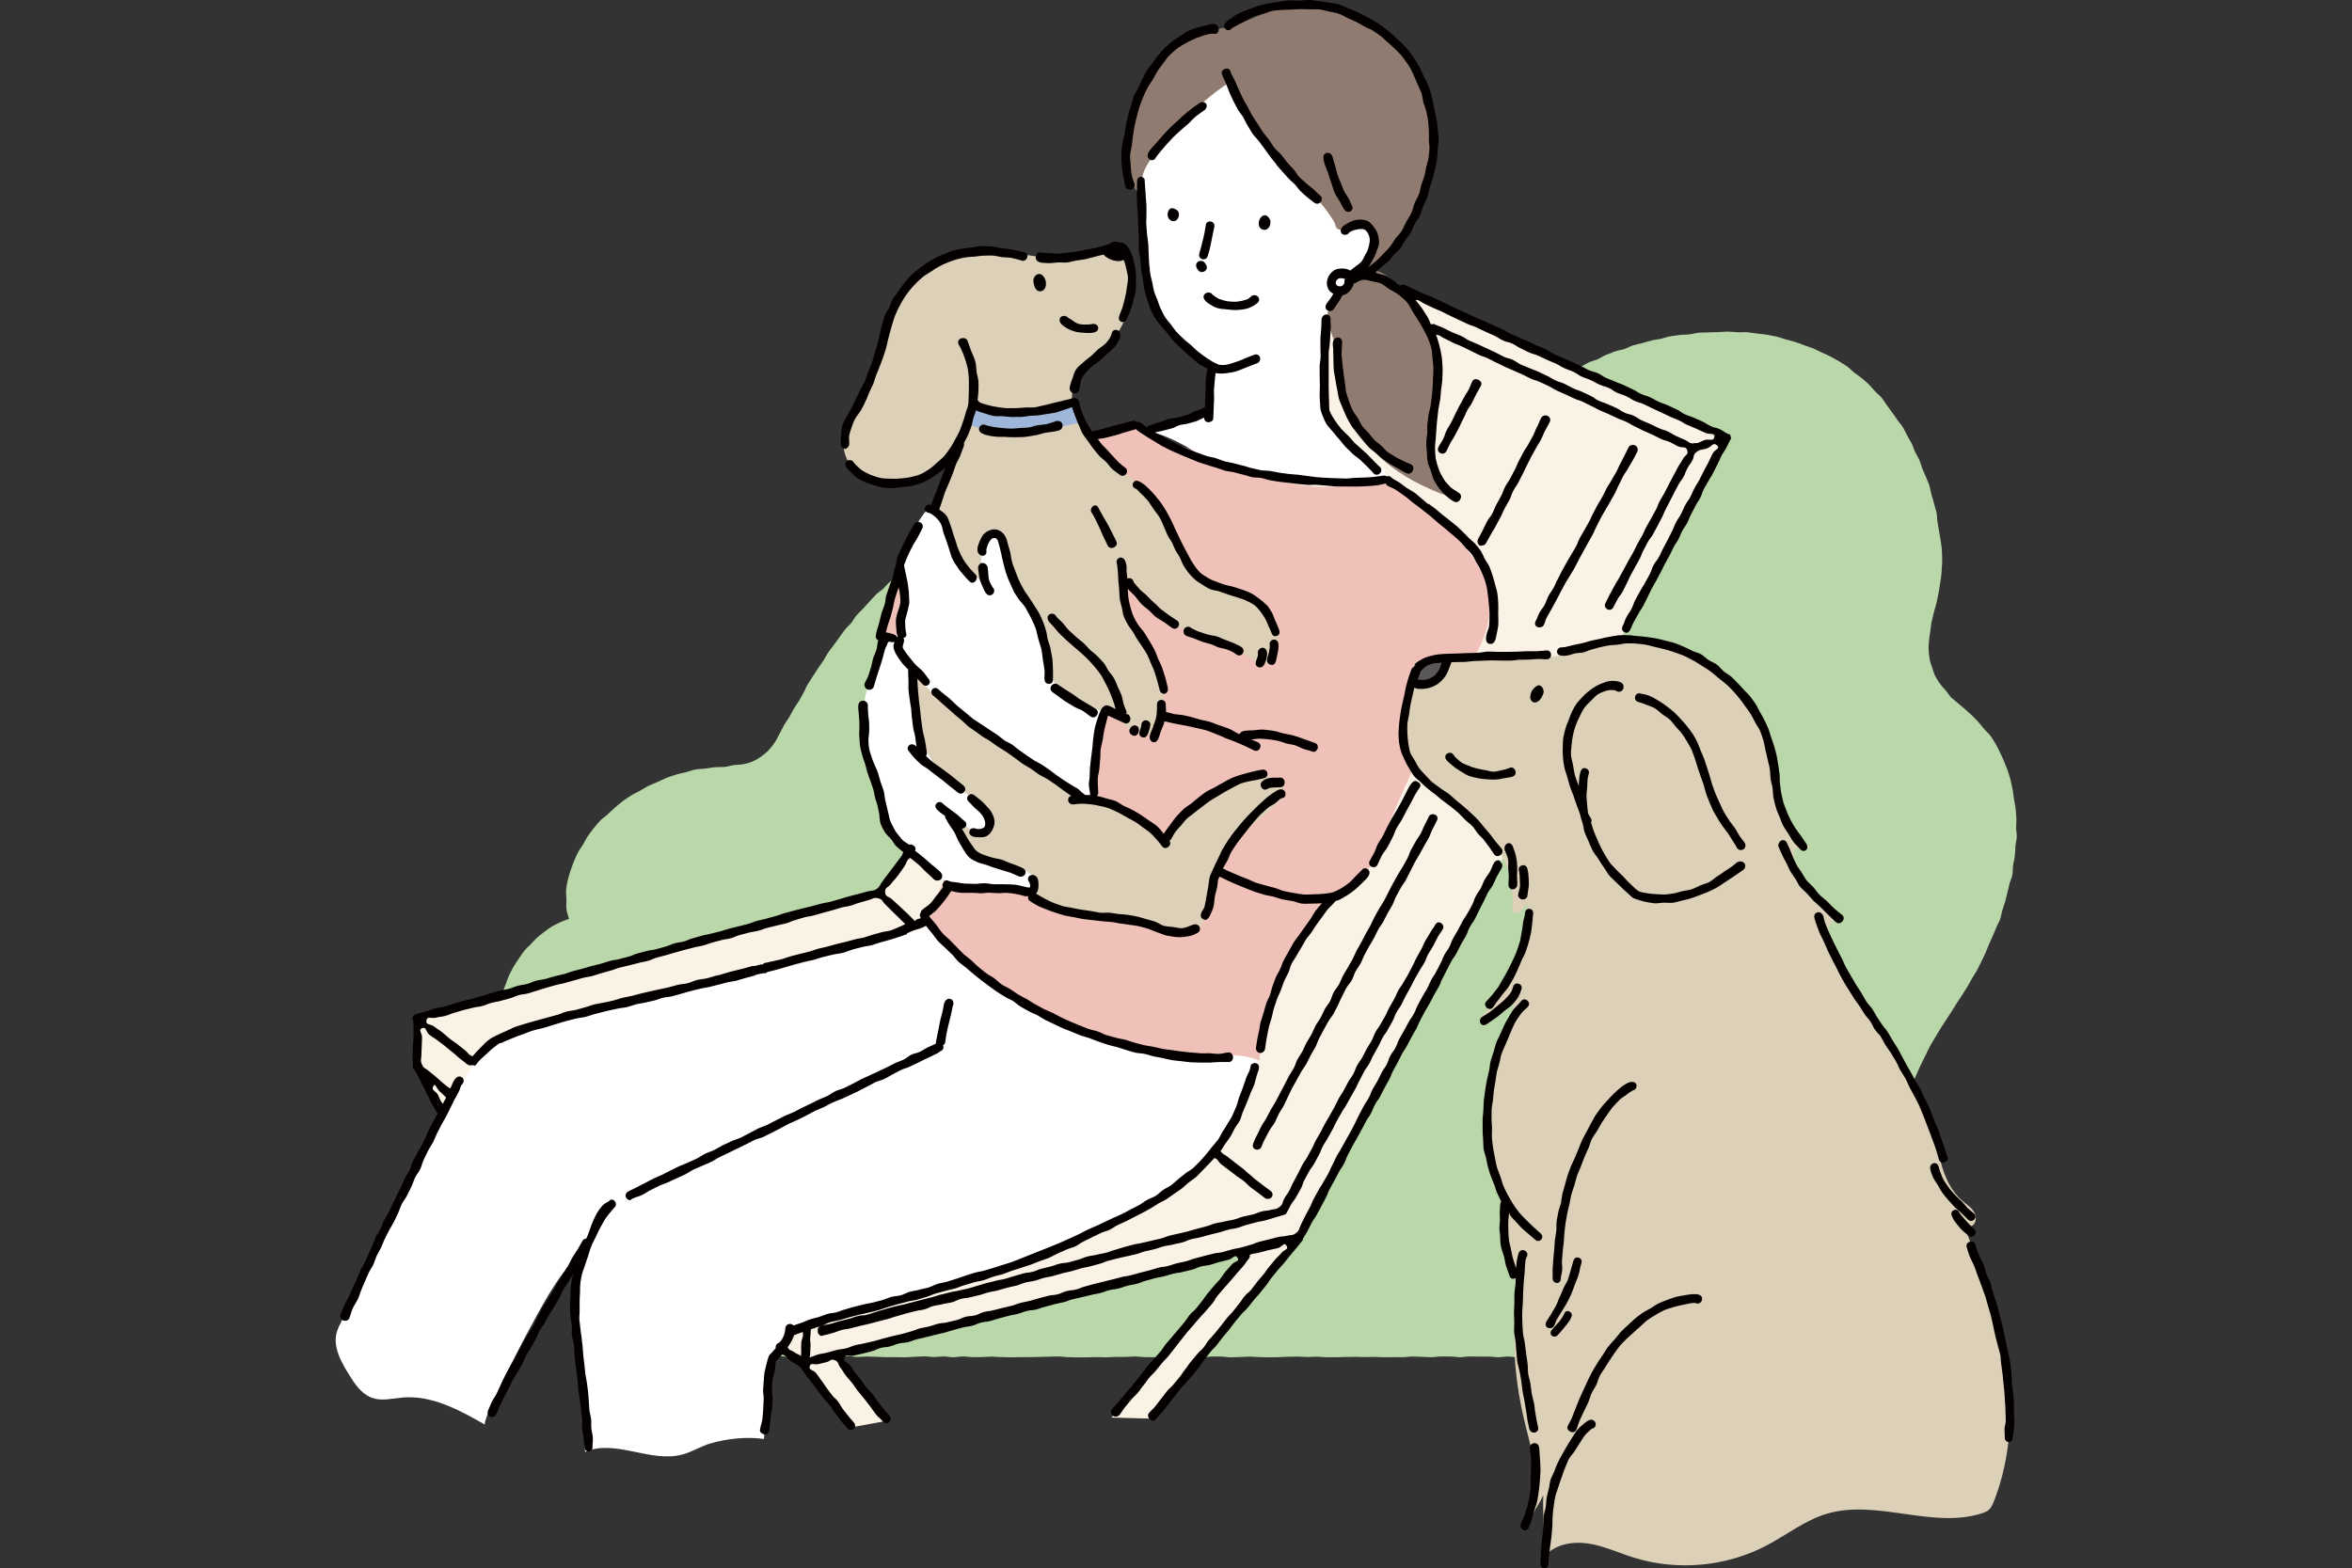 <?xml version="1.0" encoding="UTF-8"?><svg id="b" xmlns="http://www.w3.org/2000/svg" viewBox="0 0 300 200.07"><rect x="0" y="0" width="300" height="200.07" fill="#333333" stroke="none"/><g id="c"><g><rect y=".04" width="300" height="200" style="fill:none;"/><g><path d="M244.41,161.68c.12-.38,.29-.75,.39-1.14s.19-.78,.27-1.17,.11-.8,.19-1.19,.24-.77,.3-1.17,.03-.81,.07-1.2,.02-.8,.05-1.2,.13-.8,.13-1.2-.03-.81-.05-1.2,.01-.81-.03-1.21-.07-.81-.13-1.2-.26-.77-.35-1.15c-.09-.4-.2-.79-.31-1.18s-.12-.81-.24-1.2-.31-.76-.42-1.15-.2-.79-.29-1.19-.1-.81-.16-1.21-.13-.83-.14-1.24,.06-.83,.1-1.25,.03-.84,.11-1.25,.16-.82,.28-1.22,.33-.77,.48-1.16,.35-.75,.53-1.13,.36-.75,.55-1.12,.35-.76,.56-1.12,.43-.72,.65-1.07,.42-.73,.64-1.07,.46-.7,.69-1.05,.46-.71,.68-1.05,.44-.72,.66-1.06c.22-.33,.45-.66,.66-1s.43-.67,.64-1.01,.39-.7,.58-1.04,.44-.67,.63-1.02,.35-.71,.54-1.07,.34-.72,.52-1.08,.29-.75,.45-1.11,.33-.72,.49-1.09,.33-.73,.47-1.1,.36-.72,.5-1.09,.18-.78,.3-1.16,.25-.76,.36-1.14,.19-.77,.29-1.16,.19-.77,.28-1.16,.29-.75,.36-1.15,.02-.8,.09-1.2,.17-.78,.22-1.18,.04-.8,.07-1.19,.15-.79,.17-1.19-.08-.8-.08-1.2c0-.41,.05-.82,.03-1.23s-.06-.82-.1-1.23-.14-.81-.21-1.22-.09-.82-.18-1.22-.15-.81-.26-1.21-.22-.8-.36-1.18-.29-.77-.45-1.15-.33-.76-.51-1.12-.35-.75-.56-1.1-.43-.71-.66-1.04-.58-.59-.84-.91c-.25-.3-.47-.61-.74-.89s-.53-.57-.81-.83-.57-.52-.86-.78-.6-.49-.88-.74-.6-.49-.88-.75-.46-.63-.72-.91-.52-.56-.74-.88-.43-.63-.6-.98-.27-.7-.39-1.08c-.11-.35-.27-.71-.32-1.11s-.12-.79-.13-1.18,.04-.79,.07-1.18,.1-.78,.16-1.17,.08-.78,.16-1.17,.2-.76,.28-1.15,.23-.75,.32-1.14,.15-.77,.24-1.16,.13-.78,.2-1.16,.13-.78,.18-1.16,.07-.78,.09-1.17,.06-.78,.04-1.18c-.02-.39-.02-.78-.05-1.17s-.11-.77-.16-1.16-.15-.77-.2-1.15-.12-.77-.19-1.16-.04-.79-.12-1.17-.22-.75-.31-1.13-.22-.75-.33-1.13-.15-.77-.26-1.15-.3-.73-.43-1.09-.33-.71-.47-1.08-.23-.75-.38-1.11-.38-.69-.55-1.04c-.17-.35-.26-.74-.44-1.09s-.39-.68-.58-1.02-.34-.71-.54-1.05-.5-.61-.71-.94-.44-.65-.67-.96-.45-.64-.69-.95-.42-.67-.68-.96-.58-.53-.84-.82-.51-.6-.79-.87-.59-.52-.88-.77-.63-.46-.94-.7-.57-.55-.89-.77c-.34-.24-.69-.45-1.04-.67s-.72-.4-1.08-.6-.75-.35-1.12-.52-.73-.38-1.11-.53-.78-.27-1.16-.41-.77-.3-1.16-.42-.79-.21-1.19-.32-.78-.27-1.19-.36-.81-.17-1.22-.24-.82-.09-1.23-.14-.82-.13-1.23-.17-.83,.02-1.24,0-.82-.07-1.24-.08-.82,.05-1.24,.06-.82,.02-1.24,.04-.83,0-1.24,.04-.81,.16-1.22,.21-.83,.02-1.24,.08c-.4,.06-.8,.1-1.2,.17s-.78,.22-1.18,.31-.8,.12-1.2,.22-.78,.22-1.17,.33-.8,.17-1.18,.29-.74,.34-1.12,.47-.8,.16-1.18,.3-.76,.29-1.14,.44-.71,.4-1.08,.56-.79,.23-1.15,.41-.71,.4-1.06,.59-.7,.42-1.05,.62-.75,.32-1.1,.53-.65,.49-.99,.71-.7,.41-1.03,.65-.64,.5-.96,.75-.7,.42-1.01,.68-.56,.59-.87,.86-.59,.56-.88,.83-.59,.56-.87,.84-.57,.57-.84,.87-.52,.62-.78,.93-.62,.54-.86,.87-.49,.65-.72,.98-.45,.68-.67,1.02-.37,.72-.58,1.07-.43,.64-.62,1c-.39-.14-.74-.26-1.13-.38s-.79-.23-1.19-.33-.81-.16-1.21-.24-.81-.11-1.22-.17-.81-.16-1.22-.2-.82-.05-1.23-.07-.82,.04-1.23,.04-.82,0-1.23,.02-.82-.02-1.23,.01-.82,.09-1.22,.15-.81,.13-1.21,.21-.82,.07-1.23,.16-.78,.25-1.18,.36-.78,.24-1.18,.36-.78,.24-1.17,.38-.78,.25-1.16,.41-.72,.39-1.1,.57-.79,.26-1.15,.45c-.34,.18-.64,.46-.98,.7-.31,.23-.65,.45-.96,.72-.3,.26-.6,.53-.9,.81s-.56,.57-.85,.86-.54,.6-.83,.88-.56,.59-.85,.85c-.3,.28-.68,.46-.98,.71-.33,.27-.62,.55-.94,.75-.36,.23-.71,.44-1.06,.57s-.75,.13-1.16,.16c-.37,.02-.76,.04-1.16,0-.37-.04-.75-.15-1.14-.23-.37-.08-.77-.09-1.15-.2s-.74-.24-1.11-.35-.76-.2-1.13-.32-.71-.35-1.08-.48-.76-.2-1.13-.32-.74-.3-1.1-.4c-.39-.12-.77-.21-1.13-.3-.4-.1-.79-.13-1.15-.17-.4-.04-.8-.08-1.21-.11s-.81-.02-1.21-.04-.8-.12-1.21-.13-.81,0-1.21-.01-.81,.04-1.21,.05-.81-.03-1.21-.01-.81,.05-1.21,.07-.81,.04-1.21,.07-.8,.08-1.21,.12-.81,.04-1.21,.1-.8,.08-1.2,.15-.79,.17-1.19,.24-.8,.14-1.19,.23-.79,.19-1.18,.28-.79,.17-1.18,.27-.79,.18-1.18,.3-.75,.32-1.13,.44-.77,.24-1.15,.37-.77,.23-1.15,.38-.76,.28-1.13,.44c-.37,.16-.71,.38-1.07,.55s-.71,.38-1.06,.57-.73,.34-1.08,.53-.71,.38-1.05,.59-.71,.39-1.04,.61-.61,.53-.93,.77-.65,.47-.96,.72-.69,.42-1,.68-.55,.59-.84,.86-.65,.48-.93,.76-.55,.59-.82,.88-.54,.59-.81,.89-.58,.56-.84,.86-.44,.68-.69,.99-.57,.56-.82,.88-.46,.65-.7,.97-.48,.64-.71,.97-.5,.63-.72,.96-.39,.7-.61,1.04-.47,.65-.69,.99-.44,.67-.65,1.01-.44,.67-.65,1.01-.33,.74-.53,1.08-.39,.7-.59,1.04-.46,.66-.66,1.01-.37,.71-.57,1.05-.46,.66-.66,1.01-.36,.72-.56,1.07c-.22,.39-.38,.78-.6,1.1-.25,.37-.51,.71-.77,.99-.3,.34-.64,.59-.94,.82-.35,.26-.71,.47-1.07,.63s-.77,.28-1.19,.37c-.39,.09-.81,.07-1.24,.12-.39,.04-.79,.2-1.22,.24-.39,.03-.81,0-1.25,.04-.39,.04-.8,.12-1.23,.18-.39,.05-.82,.03-1.24,.11-.42,.08-.81,.25-1.23,.35s-.83,.17-1.24,.3-.81,.26-1.2,.41-.77,.36-1.16,.53-.79,.32-1.16,.5-.73,.42-1.1,.63-.76,.37-1.12,.6-.71,.46-1.05,.71-.66,.54-.98,.81-.62,.57-.93,.86-.68,.52-.97,.82c-.28,.3-.55,.62-.82,.95s-.5,.66-.74,1-.41,.72-.62,1.08-.48,.68-.67,1.05-.35,.75-.51,1.14-.3,.78-.43,1.17-.26,.8-.35,1.2-.17,.82-.21,1.23,.04,.83,.04,1.25-.04,.84,.01,1.25,.21,.82,.32,1.22c-.38,.13-.77,.26-1.13,.43s-.72,.34-1.06,.54-.65,.45-.97,.69-.64,.47-.93,.74-.54,.58-.82,.86-.58,.54-.83,.85-.46,.65-.68,.98-.45,.65-.65,1-.38,.7-.55,1.06-.29,.74-.43,1.11-.3,.74-.41,1.11-.25,.75-.34,1.14-.11,.79-.19,1.18-.21,.77-.26,1.16-.09,.79-.12,1.19,.02,.8,0,1.19,0,.79,0,1.19-.03,.79,0,1.19,.08,.79,.11,1.18,0,.8,.04,1.19c.05,.4,.17,.8,.23,1.2s.17,.8,.26,1.2,.09,.82,.19,1.21,.19,.8,.31,1.19,.34,.75,.48,1.13,.25,.78,.4,1.16,.32,.75,.5,1.12,.3,.77,.49,1.13,.44,.69,.66,1.04,.43,.7,.7,1,.55,.6,.86,.88,.65,.5,.97,.74,.67,.47,1,.7,.68,.46,1,.69,.69,.45,1.01,.69,.63,.53,.92,.81,.5,.65,.72,.98c.24,.35,.44,.74,.54,1.19,.08,.41,.13,.85,.13,1.31,0,.43-.09,.87-.13,1.31s-.05,.88-.1,1.31-.15,.88-.19,1.3c-.04,.46-.05,.91-.04,1.31s.05,.78,.09,1.16,.06,.78,.11,1.16,.09,.77,.16,1.16,.16,.76,.24,1.14,.17,.76,.26,1.14,.24,.74,.35,1.11,.27,.73,.39,1.1,.13,.78,.26,1.14,.31,.72,.45,1.08,.27,.77,.43,1.12c.39,0,.82-.09,1.21-.09s.78,.09,1.18,.09,.78-.05,1.18-.05,.78,.06,1.18,.06,.78-.06,1.18-.06,.78-.03,1.18-.03,.78,0,1.18,0,.78,.09,1.18,.09,.78-.09,1.18-.09,.78,.1,1.18,.1,.78-.02,1.18-.02,.78-.02,1.18-.02,.78,.04,1.18,.04,.78-.1,1.18-.1,.78,0,1.18,0,.81,.06,1.22,.06,.81-.06,1.22-.06,.81,.05,1.22,.05,.81-.06,1.22-.06,.81,.1,1.22,.1,.81-.07,1.22-.07,.81,.07,1.22,.07,.81-.05,1.22-.05,.81,0,1.22,0,.81,0,1.22,0,.81-.06,1.22-.06,.81,.09,1.22,.09,.81-.05,1.22-.05,.81,.04,1.22,.04,.81,.04,1.22,.04,.81,0,1.22,0,.81,.02,1.22,.02,.81-.07,1.22-.07,.81-.05,1.22-.05,.81,.08,1.22,.08,.81-.07,1.22-.07,.81,.1,1.22,.1,.81-.1,1.22-.1,.81,.08,1.22,.08,.81,0,1.22,0,.81-.06,1.22-.06,.81,.06,1.22,.06,.81,.03,1.22,.03,.81-.02,1.22-.02,.81-.01,1.22-.01,.81-.02,1.22-.02,.81-.03,1.22-.03,.81-.03,1.22-.03,.81,.09,1.22,.09,.81,.03,1.22,.03,.81-.01,1.22-.01,.81-.03,1.22-.03,.81,.03,1.22,.03,.81-.05,1.22-.05,.81,0,1.22,0,.81-.06,1.22-.06,.81,.08,1.22,.08,.81,.02,1.22,.02,.81-.07,1.22-.07,.81,0,1.22,0,.81,.03,1.22,.03,.81,.05,1.22,.05,.81,.02,1.22,.02,.81-.12,1.22-.12,.81,0,1.22,0,.81,.1,1.22,.1,.81-.04,1.22-.04,.81-.05,1.22-.05,.81,.06,1.22,.06,.81,.03,1.22,.03,.81-.02,1.22-.02,.81-.05,1.22-.05,.81-.02,1.22-.02,.81,.05,1.22,.05,.81-.04,1.22-.04,.81,.07,1.22,.07,.81,0,1.22,0,.81-.03,1.22-.03,.81-.02,1.22-.02,.81,.03,1.22,.03,.81-.02,1.22-.02,.81,.04,1.22,.04,.81-.01,1.22-.01,.81,0,1.22,0,.81-.08,1.22-.08,.81,.04,1.22,.04,.81,.05,1.22,.05,.81-.1,1.22-.1,.81,.01,1.22,.01,.81,.09,1.21,.09,.81-.1,1.21-.1,.81,.02,1.21,.02,.81,0,1.21,0,.81,.08,1.21,.08,.81-.09,1.21-.09,.81,.08,1.21,.08,.81,0,1.21,0,.81,0,1.21,0,.81-.02,1.21-.02,.81-.06,1.21-.06,.81-.02,1.21-.02,.81,.11,1.21,.11,.81-.02,1.21-.02,.81-.06,1.21-.06,.81,.07,1.21,.07,.81-.06,1.21-.06,.81-.03,1.21-.03,.81,.09,1.21,.09,.81-.06,1.21-.06,.81-.04,1.21-.04,.81,.03,1.21,.03,.81-.03,1.21-.03,.81,.11,1.21,.11,.81-.13,1.21-.13,.81,.06,1.21,.06,.81,.05,1.21,.05,.81-.04,1.21-.04,.81-.06,1.21-.06,.81,.1,1.21,.1,.81-.03,1.21-.03,.81,.03,1.21,.03c.38,0,.76-.08,1.16-.07s.77,.05,1.16,.08,.76,.09,1.15,.12,.77,.03,1.16,.05,.78,0,1.16,0,.77,.1,1.16,.11,.78-.02,1.16-.03,.77-.1,1.15-.14,.79-.01,1.16-.09c.41-.09,.81-.22,1.19-.35s.78-.3,1.15-.48,.72-.4,1.07-.62,.69-.45,1.02-.7,.59-.57,.89-.86,.59-.57,.86-.88,.61-.57,.86-.9,.41-.72,.64-1.06,.5-.66,.7-1.02,.31-.77,.49-1.14,.35-.74,.51-1.12,.35-.75,.49-1.13,.28-.78,.4-1.17Z" style="fill:#b9d7a9;"/><g><g><polygon points="53.53 135.98 53.39 130.06 112.4 113.89 174.23 34.97 220.17 56.36 165.75 157.81 146.89 180.98 141.77 180.85 159.15 159.56 106.61 173.03 113.21 181.25 108.76 182.06 102.29 173.71 56.76 142.72 53.53 135.98" style="fill:#fbf2e6;"/><path d="M43.16,169.36l14.62-28.97c1.51-2.99,3.13-6.11,5.9-8,2.35-1.6,5.25-2.11,8.04-2.62,15.75-2.86,31.32-6.72,46.58-11.54,12.73,6.45,26.68,10.52,40.62,13.6,.67,.15,1.42,.35,1.75,.96,.27,.51,.14,1.13,0,1.69-1.7,6.36-4.86,10.93-9.6,15.51-6.88,6.65-17.61,10.16-26.8,12.82l-17.85,5.17c-1.45,.42-2.91,.84-4.42,.93-.54,.03-1.12,.04-1.54,.37,.27,.72-.07,1.75-.56,2.34-.5,.58-1.12,1.07-1.48,1.74-.34,.64-.41,1.39-.46,2.11-.21,2.7-.38,5.41-.51,8.12-2.05-.34-4.85-.04-6.84,.56-1.24,.37-2.35,1.09-3.6,1.42-4.05,1.08-8.55-2.02-12.39-.34-.12-5.79-1.26-11.49-1.15-17.28,.03-1.4,1.24-7.18,.34-7.84-2.83,2.72-4.95,7.02-6.82,10.44-.51,.94-5.67,10.89-5.12,11.21-3.25-1.86-6.76-3.78-10.49-3.47-1.29,.11-2.62,.48-3.85,.07-1.08-.36-1.89-1.26-2.52-2.22-1.36-2.07-2.93-4.58-1.82-6.79Z" style="fill:#fff;"/><path d="M136.78,56.81l7.04-2.22c.44-.14,.89-.28,1.35-.23,.5,.06,.95,.34,1.38,.6,4.77,2.89,10.13,3.42,15.04,5.68,4.84,2.23,10.21,1.45,15.5,.76,3.02,1.77,5.37,3.99,7.88,6.43,2.47,2.39,4.75,5.31,5.04,8.74,.32,3.86-1.92,7.4-3.93,10.72-3.68,6.09-6.84,12.5-9.41,19.13-.55,1.41-1.08,2.84-1.89,4.12-1.37,2.15-3.54,3.76-5.99,4.46-3.84,6.25-7.71,13-8.15,20.32-2.41-1.06-5.19-.61-7.82-.76-6.9-.42-13.81-1.89-20-4.97-6.19-3.08-11.65-7.83-14.98-13.9,.16,.48,.73-.03,1.02-.45,2.2-3.3,3.07-7.3,3.72-11.22,.52-3.16,.93-6.41,.33-9.55-.46-2.39-1.48-4.62-2.49-6.83l-1.73-3.79c-.26-.56-.52-1.13-.96-1.56-1.33-1.28-3.52-.73-5.28-1.3,.98-8,5.87-15.23,12.35-20.02,3.67-2.71,7.44-4.44,11.99-4.15Z" style="fill:#f0c1b9;"/><path d="M109.66,60.2c-1.93-.81-2.45-3.4-1.86-5.41s1.96-3.67,2.89-5.54c1.65-3.32,1.86-7.22,3.58-10.5,1.89-3.59,5.6-6.16,9.63-6.66,5.5-.68,11.26,2.25,16.47,.38,.47-.17,.96-.38,1.46-.34,1,.09,1.62,1.11,1.93,2.06,1.05,3.23,.19,7.01-2.17,9.46-.9,.94-1.99,1.69-2.88,2.65-.77,.84-1.36,1.83-1.74,2.9-1.1,3.1,1.95,6.74,4.24,9.09,2.5,2.56,5.85,4.34,7.72,7.39,1.63,2.67,2.08,6.2,4.59,8.07,1.99,1.48,4.76,1.47,6.84,2.81,2.66,1.72,3.53,5.7,1.81,8.36-.39-.36-1.07-.34-1.44,.04-1.01-1.22-2.57-1.83-4.06-2.37-5.18-1.91-10.8-4.07-13.62-8.82-.81,1.54-.02,3.51,.85,5.02s2.11,2.77,3.01,4.26c1.99,3.3,2.07,7.67,.2,11.04-.61-.07-.82-1.37-1.33-1.02-.14,.1-.18,.31-.32,.42-.11,.09-.27,.1-.41,.09-1.28-.11-1.86-1.63-2.15-2.88-.39-.35-1.13,.1-1.52,.45s-.57,.88-.72,1.39c-.83,2.82-1.09,5.81-.76,8.73,.03,.26,.07,.54,.25,.73,.17,.18,.42,.24,.65,.3,2.98,.76,5.76,2.3,7.98,4.42,1.97-2.65,4.5-4.87,7.38-6.49,2.1-1.18,4.84-2,6.81-.61,.41,.29,.79,.71,.83,1.21,.06,.61-.37,1.15-.81,1.59-1.72,1.74-3.86,3.06-5.35,5.01-2.12,2.78-2.62,6.43-3.96,9.66-.25,.6-.56,1.22-1.12,1.54-.64,.36-1.43,.23-2.16,.09l-9.08-1.73c-4.44-.85-8.98-1.73-12.87-4.05-2.48-1.48-4.6-3.5-6.6-5.59-1.95-2.04-3.83-4.2-5.16-6.7-2.17-4.07-2.74-8.96-1.58-13.42,2.06-7.89,1.88-15.9,4.77-23.52,.86-2.27,2.03-4.53,1.99-6.97-.85,2.46-2.98,4.45-5.49,5.14-2.52,.69-4.35-.67-6.76-1.68Z" style="fill:#dcd0b8;"/><path d="M145.06,24.41c-.3-.25-.51-.6-.68-.95-1.93-3.85-.46-8.49,1.41-12.37,1.41-2.92,3.33-5.98,6.44-6.92,1.3-.39,2.7-.37,4.03-.64,2.26-.45,4.28-1.73,6.51-2.31,4.33-1.12,8.92,.5,12.76,2.78,.91,.54,1.8,1.12,2.6,1.82,3.04,2.67,4.39,6.87,4.51,10.92,.21,6.79-2.81,13.61-7.97,18.02-.13,.11-.28,.22-.44,.19s-.24-.3-.09-.35c2.04-.71,3.68,1.42,5.24,2.9,1.57,1.48,2.64,3.42,3.39,5.44,.45,1.2,.8,2.45,.92,3.72,.28,3-.74,5.96-1.04,8.96s.38,6.49,2.97,8.02c-2.94-1-5.81-2.3-8.27-4.19s-4.51-4.4-5.52-7.34c-1.02-2.99-.93-6.28-1.89-9.29-1.02-3.18-3.15-5.86-5.24-8.46-1.59-1.98-3.21-3.99-5.27-5.47-1.42-1.02-3.01-1.77-4.65-2.39-3.18-1.21-6.34-1.85-9.74-2.1Z" style="fill:#907b70;"/><path d="M176.5,60.83c-.53,.64-1.48,.69-2.31,.69-4.93-.01-9.88-.02-14.74-.83-4.86-.81-8.03-4.57-12.84-5.65-.14-.03-.29,.07-.32,.2,2.46-.85,4.95-1.61,7.46-2.28,.18-2.13,.52-4.28,.97-6.36-4.41-1.9-7.79-6.04-8.77-10.75-.36-1.71-.41-3.47-.44-5.22-.03-1.97-.03-3.93,0-5.9,.01-.83,.03-1.67,.27-2.47,.36-1.22,1.19-2.24,2-3.22,2.53-3.06,5.82-6.54,9.05-8.52-.27,.1,5.07,8.84,5.63,9.49,2.18,2.55,5.27,4.58,7.11,7.36l.43,.65c.1,.15,.2,.3,.26,.47,.06,.17,.08,.36,.18,.52,.19,.31,.63,.37,.98,.26s.64-.34,.96-.5c.31-.16,.65-.26,1-.3,2.03-.22,2.24,3.04,1.65,4.33-.59,1.28-1.8,2.2-3.11,2.72,.34,.48-.09,1.16-.6,1.46s-1.13,.47-1.48,.95c-.21,.29-.28,.66-.34,1.01-.54,3.14-.59,6.34-.64,9.53-.02,1.23-.03,2.49,.38,3.65,.37,1.03,1.06,1.92,1.78,2.74,1.34,1.53,2.84,2.92,4.46,4.15,.7,.53,1.6,1.14,1.04,1.82Z" style="fill:#fff;"/><path d="M122.01,70.32c-.69-1.63-1.16-3.4-2.26-4.79-.23-.3-.53-.59-.91-.61-.51-.03-.89,.44-1.18,.86-1.64,2.39-3.36,5.11-2.85,7.97,.22,1.23,.85,2.46,.5,3.66-.19,.64-.65,1.21-.67,1.88-.02,.78,.56,1.61,.19,2.3-.14,.25-.39,.45-.46,.73-.07,.3,.1,.6,.27,.85,5.11,7.85,13.63,12.68,21.82,17.22,1.06,.59,2.15,1.19,3.35,1.36-.77-3.61-.42-7.45,.99-10.86-1.62-.75-3.19-1.58-4.72-2.5-.59-.35-1.18-.73-1.59-1.28-.52-.71-.67-1.61-.83-2.47-.38-2.12-.88-4.24-1.82-6.18-1.22-2.52-3.2-4.75-3.63-7.52-.09-.6-.11-1.22-.36-1.77s-.83-1.02-1.42-.9c-.75,.15-1.04,1.06-1.13,1.83-.16,1.28-.3,2.76,.01,4.03-1.64-.71-2.64-2.21-3.31-3.81Z" style="fill:#fff;"/><path d="M117.22,92.34c.32,1.49,.66,3,1.43,4.31,1.57,2.67,4.65,4.09,6.55,6.53,.6,.77,1.01,2.03,.23,2.61-.5,.37-1.22,.22-1.77-.09-.55-.31-1.03-.74-1.62-.93-.09,1.82,1.56,3.91,3.19,4.73s3.26,.6,4.95,1.28c.94,.38,1.94,1.03,2.06,2.04,.05,.44-.13,.95-.55,1.1-.27,.1-.57,.02-.85-.06-2.68-.72-5.47-1.05-8.24-.99-.42,0-.84,.03-1.24-.1-.46-.15-.84-.47-1.2-.78l-4.02-3.48c-1.08-.94-2.19-1.91-2.83-3.19-.63-1.27-.74-2.72-1.02-4.1-.6-2.96-1.99-5.75-2.2-8.76-.14-1.99,.27-3.96,.91-5.83,.39-1.13,.93-4.98,2.12-5.47,2.19-.89,4.15,1.05,3.7,2.96-.5,2.11-.02,6.08,.43,8.2Z" style="fill:#fff;"/><path d="M127.27,52.39l2.88,.11c.48,.02,.96,.04,1.44,.02,1.24-.04,2.48-.29,3.63-.75,.5-.2,1.18-.4,1.51,.03,.05,.07,.09,.15,.13,.23l.72,1.53c.06,.12,.11,.27,.02,.37-.05,.06-.13,.08-.21,.09-3.38,.72-6.84,1-10.29,.84-1.22-.06-2.46-.18-3.55-.73,.55-.51,.34-2.05,1.01-2.3,.34-.12,.9,.29,1.22,.38,.48,.13,.99,.16,1.49,.18Z" style="fill:#9db6d9;"/><g><path d="M192.83,113.33c-.49-4.94-4.44-8.76-8.3-11.88-2.05-1.66-4.25-3.4-5.06-5.91-.86-2.66,.05-5.53,.96-8.17,.3-.87,.64-1.79,1.38-2.33,.59-.43,1.35-.55,2.08-.64,5.71-.66,11.56,.06,17.18-1.12,1.89-.4,3.73-1,5.64-1.28,4.42-.63,9.05,.62,12.62,3.3s6.06,6.73,6.96,11.1c.45,2.19,.52,4.45,1.1,6.6s1.8,4.29,3.83,5.23c-.54-.23-1.73,0-2.31,.07-.38,1.89,.73,3.78,2.08,5.15,1.36,1.37,3,2.47,4.16,4.01-.68-.55-1.78,.15-1.94,1.01s.28,1.71,.71,2.48c2.35,4.23,4.7,8.47,7.35,12.52,1.8,2.76,3.77,5.48,4.78,8.61,1.25,3.86,1.2,8.53,4.29,11.15,.49,.42,1.05,.77,1.4,1.31,.35,.54,.41,1.35-.09,1.76-.19,.16-.45,.24-.6,.44-.24,.32-.1,.77,.04,1.14l1.72,4.36c3.63,9.2,5.13,20.1,1.51,29.3-.16,.4-.34,.82-.67,1.1-.24,.21-.55,.32-.85,.42-6.35,2.04-13.45-1.86-19.83,.07-2.77,.84-5.1,2.7-7.67,4.05-5.16,2.71-11.42,3.27-16.98,1.51-1.93-.61-3.79-1.49-5.79-1.78-2-.29-4.27,.12-5.55,1.68,.14-2.33-.27-5.49-.13-7.82-.69,1.38-1.53,2.68-2.5,3.88,.74-1.77,1.33-3.64,1.41-5.56,.12-2.69-.73-5.31-1.35-7.93-1.39-5.83-1.67-11.92-.83-17.85-1.45-2.45-2.38-5.42-2.12-8.25,.06-.67,.17-1.35,.05-2.02-.12-.68-.67-1.22-.79-1.9-1.05-5.92-2.54-11.77,.38-17.15,1.25-2.31,1.62-3.77,2.16-6.92-.93,2.09-2.4,2.17-4.58,2.87,4.02-4,6.41-8.96,6.09-14.63-.26,.36-.55,.7-.86,1.02-.39,.39-1.07,.1-1.02-.45,.08-.82,.03-1.6-.07-2.58Z" style="fill:#dcd0b8;"/><path d="M181.15,85.25c.63-.72,1.64-.94,2.58-1.11,.15-.03,.32-.06,.46,0,.34,.15,.29,.66,.12,1-.48,1.01-1.51,1.97-2.64,2.15-1.49,.24-1.3-1.16-.52-2.05Z" style="fill:#595757;"/></g></g><g><path d="M191.53,108.26c-.24-.31-.52-.58-.76-.89s-.46-.63-.7-.93-.51-.59-.76-.89-.48-.61-.74-.9-.55-.55-.83-.82c-.3-.3-.64-.57-.96-.86s-.66-.55-.99-.82-.63-.59-.97-.85-.73-.46-1.07-.72-.69-.51-1.04-.77c-.33-.27-.57-.59-.84-.86-.3-.3-.57-.59-.81-.89-.25-.33-.42-.69-.6-1.04-.2-.36-.48-.67-.6-1.05s-.16-.79-.23-1.19-.1-.79-.11-1.2c-.01-.39-.04-.79-.01-1.2,.03-.39,.15-.78,.21-1.19,.06-.39,.09-.79,.17-1.19,.08-.39,.16-.77,.25-1.15s.17-.78,.28-1.15c.07,.04,.19,.15,.29,.16,.43,.05,.87,.05,1.28-.03s.84-.24,1.2-.45,.69-.51,.96-.84,.48-.69,.62-1.11c.13-.3,.23-.61,.35-.9,0-.01-.02-.05-.02-.06,.21,0,.41,.01,.61,0,.39-.03,.77,0,1.16-.02s.77-.1,1.15-.12,.77-.03,1.16-.04,.77-.03,1.16-.04,.77,.04,1.16,.03,.77,0,1.16,0,.77-.1,1.16-.11,.77,0,1.16-.02,.77-.06,1.16-.08,.78,.06,1.16,.04c.73-.03,.71-1.13,0-1.13-.42,.02-.84,.09-1.26,.1s-.84-.01-1.26,0-.84,.05-1.26,.06-.84,.01-1.26,.02-.84,0-1.26,0-.84-.05-1.26-.03-.84,.14-1.26,.16-.84,.01-1.26,.03-.84,.02-1.26,.05c-.38,.02-.78,.02-1.18,.03s-.79,.04-1.18,.07-.78,.13-1.16,.22-.74,.22-1.08,.42-.7,.36-.96,.69c.03-.02,.14,.04,.17,.02-.12,.09-.23,.16-.26,.29-.05,.05-.17,.06-.2,.12-.17,.34-.27,.73-.41,1.09-.13,.38-.23,.78-.34,1.18s-.15,.8-.24,1.2-.2,.79-.28,1.19-.17,.8-.22,1.2-.13,.81-.16,1.21-.07,.81-.08,1.22c0,.41,.02,.82,.07,1.2,.05,.41,.15,.8,.26,1.17s.31,.74,.47,1.1,.34,.71,.56,1.05,.4,.69,.65,1,.6,.52,.88,.81,.57,.54,.88,.8,.62,.48,.94,.72,.59,.53,.92,.76c.34,.26,.69,.5,1.01,.76s.67,.52,.98,.8,.58,.61,.89,.91,.66,.53,.95,.84c.25,.28,.43,.63,.67,.92s.55,.52,.78,.82,.44,.62,.67,.91,.41,.64,.64,.93c.47,.56,1.36-.18,.94-.74Zm-10.59-21.8c.05-.29,.22-.58,.27-.86,.05-.04,.12-.06,.15-.12,.33-.38,.72-.62,1.16-.76s.91-.15,1.39-.17c-.04,.11-.09,.19-.12,.29-.14,.45-.33,.84-.61,1.14-.3,.32-.68,.56-1.1,.68-.39,.11-.83,.08-1.29,.03l-.05,.02c.03-.09,.16-.15,.19-.24Z" style="fill:#040000;"/><path d="M192.97,113.45c.31,0,.54-.28,.56-.57,.02-.4-.04-.8-.03-1.2s.04-.8,.02-1.2-.06-.8-.14-1.19-.21-.77-.36-1.14c-.12-.5-.49-.68-.77-.54s-.49,.57-.25,1.02c.13,.34,.3,.66,.36,1.01s0,.72,.01,1.09,.08,.72,.07,1.08-.02,.73-.03,1.09c-.02,.3,.26,.57,.54,.57Z" style="fill:#040000;"/><path d="M194.18,114.74c.29,.04,.6-.15,.64-.45,.04-.4,.12-.79,.17-1.2s-.01-.81-.02-1.21-.07-.78-.19-1.17c-.29-.66-1.29-.24-1.02,.43,.06,.34,.1,.65,.09,.99s.06,.68,.02,1.02-.19,.66-.23,1c-.04,.3,.25,.56,.54,.6Z" style="fill:#040000;"/><path d="M230.45,107.7c-.27-.32-.47-.71-.72-1.05s-.52-.67-.75-1.03-.44-.72-.63-1.1-.37-.76-.51-1.16c-.13-.37-.31-.73-.4-1.12s-.19-.77-.26-1.16-.1-.78-.15-1.18,0-.79-.05-1.19-.11-.78-.17-1.17-.12-.78-.2-1.17c-.08-.39-.21-.77-.31-1.15s-.25-.76-.38-1.13-.22-.77-.37-1.14-.32-.73-.5-1.09c-.16-.35-.38-.68-.57-1.02s-.34-.71-.55-1.03-.45-.64-.69-.95-.54-.56-.8-.85-.52-.58-.79-.85-.53-.58-.82-.83-.66-.43-.96-.67c-.3-.26-.54-.62-.86-.86s-.73-.37-1.07-.59-.62-.54-.97-.74-.77-.27-1.13-.45-.72-.37-1.09-.52-.74-.33-1.13-.46-.79-.19-1.18-.3-.78-.21-1.18-.29-.8-.12-1.2-.18-.8-.1-1.2-.12-.81-.12-1.21-.12-.82-.02-1.22,.02-.8,.13-1.2,.2-.8,.16-1.19,.26c-.37,.09-.74,.14-1.11,.23s-.72,.23-1.09,.31-.74,.15-1.11,.23c-.49,.1-.98,.29-1.48,.31-.48-.09-.85,.48-.54,.86,.16,.21,.6,.25,1.05,.2,.34-.03,.7-.19,1.04-.27,.42-.1,.83-.09,1.06-.12,.37-.09,.72-.28,1.08-.37s.73-.22,1.1-.31,.75-.16,1.12-.23,.76-.06,1.14-.1,.75-.16,1.13-.17,.76,0,1.15,.02c.42,.02,.84,.08,1.26,.14s.82,.2,1.23,.29,.82,.18,1.23,.3,.82,.21,1.21,.36,.8,.27,1.19,.43,.75,.39,1.13,.57c.42,.19,.79,.47,1.18,.71s.79,.47,1.16,.75,.71,.58,1.06,.88c.32,.25,.65,.5,.96,.77s.59,.56,.87,.86,.54,.61,.8,.93,.49,.65,.72,.98,.49,.65,.71,1,.39,.71,.58,1.08,.46,.69,.62,1.07,.28,.77,.41,1.16c.14,.41,.17,.84,.27,1.23,.11,.42,.2,.83,.28,1.22,.09,.43,.22,.82,.28,1.22,.07,.42,.05,.85,.1,1.25s.2,.82,.26,1.23,.04,.84,.12,1.25,.19,.8,.3,1.21,.29,.76,.45,1.16c.15,.37,.27,.77,.47,1.15,.18,.35,.43,.69,.67,1.06,.22,.33,.4,.71,.67,1.06,.24,.31,.56,.59,.85,.92,.48,.56,1.22-.07,.79-.63Z" style="fill:#040000;"/><path d="M192.58,97.96c-.34,.13-.67,.24-1.03,.3s-.7,.19-1.06,.19-.71-.15-1.06-.2-.7-.12-1.04-.21c-.34-.09-.67-.17-.98-.32s-.67-.23-.96-.42-.54-.45-.8-.68c-.21-.18-.27-.52-.59-.57-.26-.06-.6,.09-.69,.35-.15,.53,.5,.91,.85,1.23,.32,.27,.65,.51,1.01,.72s.7,.47,1.09,.62,.81,.22,1.22,.31,.83,.12,1.24,.15c.36,.02,.72,.04,1.07,.02s.7-.11,1.06-.18,.72-.08,1.06-.21c.68-.25,.3-1.33-.38-1.12Z" style="fill:#040000;"/><path d="M196.88,88.39c.1-.35-.2-.96-.58-.96-.26-.01-.58,.27-.8,.56s-.29,.66-.32,.88c-.03,.39,.25,.78,.63,.75,.57-.06,.91-.72,1.07-1.22Z" style="fill:#040000;"/><path d="M220.6,104.71c-.24-.34-.47-.69-.68-1.06s-.37-.75-.54-1.14-.37-.76-.52-1.15-.31-.79-.44-1.18c-.13-.36-.2-.74-.32-1.11s-.24-.73-.35-1.1-.23-.73-.36-1.1-.31-.7-.45-1.06-.26-.72-.42-1.07c-.18-.37-.36-.73-.59-1.08s-.48-.67-.73-.99-.53-.62-.81-.93-.56-.59-.85-.88c-.32-.27-.65-.54-.99-.79s-.69-.5-1.06-.71-.74-.45-1.13-.6-.82-.23-1.24-.31c-.65-.04-.81,.91-.19,1.09,.35,.09,.68,.21,1.01,.35,.37,.16,.78,.26,1.13,.47s.64,.51,.96,.76,.7,.43,.99,.71,.51,.64,.78,.94,.57,.59,.8,.92,.45,.68,.65,1.03,.42,.7,.58,1.07c.13,.35,.26,.71,.38,1.07s.22,.72,.33,1.08,.26,.71,.37,1.07,.26,.71,.38,1.07,.18,.74,.3,1.09,.27,.71,.41,1.06c.14,.36,.3,.72,.46,1.08s.39,.68,.58,1.02,.4,.67,.62,.99c.22,.32,.47,.62,.7,.93s.41,.66,.62,.98,.42,.64,.61,.98c.15,.26,.54,.3,.78,.14,.26-.17,.35-.53,.19-.78-.19-.34-.48-.62-.69-.94s-.37-.69-.59-1-.48-.61-.7-.93Z" style="fill:#040000;"/><path d="M221.65,109.95c-.27,.2-.52,.43-.79,.63s-.57,.36-.85,.56c-.33,.24-.66,.47-1,.68s-.63,.52-.99,.71-.77,.27-1.14,.43-.72,.36-1.11,.49-.8,.15-1.19,.24-.77,.24-1.18,.3c-.36,.05-.71,.12-1.07,.13s-.72-.03-1.08-.05-.72-.04-1.07-.1-.72-.11-1.06-.22c-.12-.05-.23-.16-.35-.23-.02-.03-.06-.04-.09-.07-.31-.27-.58-.57-.89-.84s-.55-.61-.84-.89-.6-.55-.87-.85c-.24-.29-.55-.53-.76-.84s-.4-.64-.6-.96-.37-.66-.54-.99-.3-.69-.46-1.03-.31-.68-.44-1.04-.22-.71-.34-1.07c.06-.11,.08-.26,.03-.42-.09-.27-.32-.5-.41-.77-.06-.36-.09-.74-.12-1.1s-.07-.73-.08-1.1,.07-.73,.09-1.1,.01-.73,.06-1.1c0-.42,.37-.85,0-1.2-.22-.19-.56-.24-.75-.01-.21,.26-.24,.62-.3,.93-.06,.4-.06,.82-.08,1.22-.16-.45-.36-.91-.49-1.37s-.17-.95-.27-1.42c-.07-.4-.22-.81-.24-1.23s.05-.84,.08-1.26,.09-.83,.18-1.24,.2-.81,.34-1.21,.31-.77,.5-1.14,.36-.76,.6-1.1,.55-.63,.85-.92,.57-.62,.93-.85c.31-.18,.66-.31,1-.42s.7-.13,1.06-.07c.14,.02,.25,.09,.37,.15,.27,.13,.61-.02,.74-.3,.15-.41,0-.73-.35-.88-.28-.12-.68-.17-1.04-.17-.41,0-.8,.12-1.01,.21-.37,.12-.72,.28-1.05,.46s-.64,.41-.94,.65-.58,.49-.84,.78-.53,.55-.75,.87-.39,.66-.56,1-.28,.71-.42,1.07-.31,.71-.4,1.08-.21,.74-.27,1.12-.05,.77-.07,1.15c-.02,.43-.01,.86,.02,1.29s.09,.85,.17,1.28,.25,.82,.37,1.23,.2,.83,.34,1.24,.31,.8,.46,1.2,.26,.82,.42,1.22,.3,.8,.44,1.21c.07,.38,.21,.75,.32,1.13s.12,.78,.26,1.15,.3,.72,.47,1.08c.18,.4,.33,.82,.53,1.21s.52,.72,.74,1.09,.46,.74,.72,1.1,.45,.76,.74,1.09c.28,.29,.57,.57,.87,.85s.57,.57,.87,.84,.59,.54,.89,.81c.16,.24,.54,.38,.9,.5s.76,.23,.99,.28c.39,.08,.78,.15,1.17,.19s.79-.07,1.18-.08,.79,.06,1.18,.01,.77-.19,1.15-.27,.76-.18,1.14-.29,.74-.26,1.11-.4,.74-.27,1.09-.43c.36-.17,.73-.32,1.07-.52s.67-.43,1-.65,.67-.43,1-.66c.47-.33,.95-.63,1.41-.97,.24-.18,.35-.56,.17-.82-.16-.24-.6-.35-.84-.17Z" style="fill:#040000;"/><path d="M189.6,128.54c.22,.2,.59,.26,.78,.03,.24-.28,.41-.62,.65-.9s.44-.59,.67-.88,.49-.55,.69-.86c.22-.35,.44-.71,.64-1.08s.36-.75,.54-1.13,.33-.77,.49-1.15,.4-.74,.54-1.14,.27-.8,.38-1.2,.22-.81,.3-1.22,.11-.83,.16-1.25,.09-.83,.12-1.25c.03-.72-.97-.78-1.03-.07-.03,.43-.2,.85-.26,1.28s-.1,.86-.19,1.28-.13,.86-.26,1.28-.27,.83-.42,1.23-.37,.79-.54,1.19-.39,.78-.58,1.16-.42,.76-.64,1.13c-.21,.33-.36,.7-.59,1.01s-.48,.62-.72,.92-.53,.58-.78,.87c-.2,.23-.15,.53,.07,.73Z" style="fill:#040000;"/><path d="M189.6,130.68c.45-.32,.92-.61,1.36-.94,.32-.24,.61-.51,.92-.77s.67-.46,.94-.74,.55-.59,.77-.93,.34-.72,.48-1.1c.22-.69-.8-1.04-1.05-.37-.08,.25-.15,.51-.28,.74-.22,.34-.5,.63-.77,.91s-.59,.53-.9,.78-.6,.52-.92,.76c-.36,.27-.77,.48-1.15,.74-.25,.17-.3,.57-.14,.83,.16,.25,.5,.25,.74,.08Z" style="fill:#040000;"/><path d="M195.1,182.32c.05,.3,.33,.48,.63,.44,.29-.04,.52-.3,.47-.6-.06-.34-.15-.68-.21-1.02s-.12-.68-.18-1.02-.06-.69-.13-1.03c-.09-.43-.22-.84-.3-1.27s-.1-.87-.17-1.3-.23-.85-.29-1.28-.02-.88-.08-1.31-.12-.86-.18-1.29c-.05-.43-.12-.85-.17-1.28s-.19-.85-.23-1.28-.06-.86-.08-1.29-.02-.86-.02-1.29,.06-.86,.08-1.29c.04-.45,.01-.9,.04-1.34s.06-.89,.08-1.34,.09-.89,.12-1.34,.03-.9,.09-1.34c.05-.2,.1-.41,.21-.59,.23-.56-.5-1.04-.93-.62-.15,.13-.19,.39-.24,.57-.14,.52-.2,1.04-.24,1.58-.13-.42-.26-.82-.39-1.24s-.18-.87-.28-1.3c-.08-.38-.2-.74-.24-1.12s-.06-.77-.07-1.15-.02-.77-.01-1.15,.09-.74,.1-1.12c.1,.14,.1,.28,.2,.42,.22,.3,.5,.54,.74,.81s.49,.55,.75,.8,.56,.47,.83,.72,.56,.46,.83,.71c.55,.47,1.23-.31,.7-.79-.32-.3-.66-.59-.98-.89s-.64-.61-.95-.92-.62-.63-.9-.97c-.25-.34-.51-.68-.73-1.04s-.44-.72-.64-1.1-.39-.75-.56-1.14-.24-.81-.39-1.21-.32-.78-.44-1.19-.18-.83-.26-1.24-.17-.82-.23-1.24-.12-.83-.15-1.26,0-.84,.01-1.27c0-.4-.07-.79-.06-1.19s-.01-.8,.01-1.19,.13-.79,.17-1.18,.06-.79,.11-1.18,.13-.78,.2-1.17,.09-.79,.17-1.18,.23-.76,.33-1.14,.14-.79,.26-1.17,.32-.73,.46-1.1,.32-.72,.47-1.09c.15-.35,.27-.72,.44-1.06s.31-.71,.51-1.03,.42-.64,.66-.95c.22-.27,.49-.49,.74-.74,.11-.08,.21-.23,.24-.36,.07-.29-.19-.62-.48-.68-.35-.09-.59,.31-.79,.54-.25,.28-.55,.53-.77,.83s-.39,.64-.59,.97-.38,.65-.54,.99-.31,.69-.46,1.03c-.16,.39-.38,.74-.53,1.14s-.22,.8-.35,1.2-.27,.79-.38,1.19-.11,.83-.2,1.24-.21,.81-.28,1.21-.16,.82-.21,1.23-.13,.82-.17,1.24-.04,.83-.06,1.25-.09,.83-.1,1.25,0,.83,0,1.25,.03,.83,.06,1.25,.02,.84,.06,1.25c.06,.39,.23,.76,.31,1.15s.15,.77,.25,1.16,.22,.76,.35,1.13,.29,.73,.44,1.1,.22,.76,.39,1.12,.32,.7,.51,1.05c-.2,.35-.13,.94-.18,1.3-.02,.34,.03,.69,.02,1.03s-.07,.68-.07,1.03,.08,.68,.09,1.02c.01,.45,.02,.89,.1,1.32s.26,.85,.38,1.27,.16,.88,.29,1.3,.31,.83,.44,1.25c.13,.4,.51,.41,.78,.26,0,.21,0,.48-.01,.68-.05,.42-.12,.83-.15,1.24s0,.84-.01,1.25-.05,.83-.05,1.25,.03,.83,.04,1.25-.05,.84-.02,1.26,.15,.83,.19,1.24,.05,.83,.1,1.25,.05,.84,.11,1.25,.22,.81,.29,1.22,.16,.82,.22,1.23,.08,.83,.15,1.24,.17,.82,.24,1.23,.13,.83,.21,1.24,.11,.83,.18,1.24,.18,.81,.25,1.22Z" style="fill:#040000;"/><path d="M196.1,184.25c-.39-.38-1.04,.03-.97,.49,.04,.42,.12,.83,.15,1.26s-.01,.84,0,1.27-.03,.84-.05,1.26,.04,.85,0,1.27-.09,.84-.17,1.26-.16,.83-.27,1.24c-.11,.36-.25,.72-.37,1.09s-.32,.7-.45,1.06c-.1,.28,.07,.66,.36,.76,.27,.1,.6-.09,.69-.38,.11-.31,.25-.62,.35-.93s.14-.65,.24-.97c.14-.43,.33-.85,.43-1.29s.16-.89,.22-1.34,.12-.9,.15-1.35,.07-.9,.08-1.35c0-.42-.03-.85-.05-1.27s-.06-.84-.09-1.27c-.02-.27-.01-.59-.22-.8Z" style="fill:#040000;"/><path d="M198.54,163.68c.29,.02,.52-.19,.53-.49,.02-.4,.16-.79,.19-1.19s-.06-.8-.03-1.2,.08-.8,.1-1.2,.11-.79,.14-1.19,.03-.8,.08-1.2,.09-.79,.14-1.19c.06-.4,.14-.8,.22-1.23,.08-.4,.18-.8,.28-1.22s.14-.82,.25-1.22,.27-.79,.39-1.19,.2-.81,.34-1.21,.34-.76,.48-1.16,.29-.78,.45-1.17,.33-.77,.51-1.14,.25-.81,.44-1.18,.47-.7,.68-1.06,.41-.74,.63-1.08,.46-.71,.7-1.04,.48-.7,.75-1,.58-.62,.87-.9c.24-.21,.54-.37,.8-.57s.51-.39,.8-.54c.23-.02,.4-.23,.45-.46,.07-.3-.1-.54-.39-.62-.57-.08-1.06,.32-1.5,.61-.32,.25-.62,.53-.92,.81s-.57,.58-.84,.88-.57,.59-.81,.91-.49,.65-.72,.99-.4,.71-.6,1.06-.38,.71-.57,1.07-.4,.71-.57,1.07-.3,.75-.46,1.12-.31,.75-.46,1.12-.36,.73-.51,1.1c-.14,.38-.29,.75-.42,1.14s-.21,.78-.33,1.17-.23,.77-.33,1.16-.11,.8-.19,1.2-.27,.77-.34,1.16-.16,.79-.22,1.19,0,.81-.04,1.22-.14,.8-.18,1.2-.07,.8-.09,1.21c-.03,.41-.08,.81-.11,1.22s-.07,.81-.09,1.22,.02,.82,0,1.23c-.01,.3,.2,.55,.51,.58Z" style="fill:#040000;"/><path d="M201.71,161.15c.23-.69-.74-1.04-1-.37-.13,.4-.22,.82-.35,1.22s-.22,.82-.36,1.22-.42,.74-.58,1.13-.31,.78-.5,1.16-.29,.8-.51,1.17c-.17,.3-.34,.6-.52,.9s-.37,.58-.56,.88c-.21,.26-.29,.67,.01,.88,.23,.17,.68,.13,.84-.12,.18-.28,.24-.63,.41-.92s.35-.56,.52-.85c.22-.38,.48-.73,.69-1.12s.41-.77,.59-1.17,.31-.82,.46-1.23,.35-.81,.48-1.23c.16-.5,.2-1.04,.38-1.54Z" style="fill:#040000;"/><path d="M199.49,167.67c-.16,.34-.4,.66-.63,.96-.29,.34-.6,.67-.9,1-.2,.22-.26,.55-.04,.76,.22,.2,.57,.15,.78-.07,.38-.4,.73-.83,1.07-1.27,.16-.23,.46-.55,.61-.89,.17-.36,.18-.64-.24-.86-.32-.12-.55,.05-.65,.36Z" style="fill:#040000;"/><path d="M214.98,165.23c-.4,.07-.81,.12-1.19,.22s-.77,.25-1.15,.39-.76,.29-1.12,.46-.68,.44-1.03,.64-.72,.37-1.05,.6-.65,.48-.96,.74-.59,.55-.89,.82-.59,.54-.87,.84-.5,.63-.77,.93c-.29,.32-.59,.63-.85,.97s-.46,.72-.7,1.08-.5,.7-.71,1.07-.46,.73-.66,1.11-.38,.77-.57,1.16-.37,.78-.54,1.17-.36,.78-.53,1.18c-.16,.38-.29,.77-.45,1.14s-.29,.76-.45,1.14-.39,.72-.55,1.1c-.11,.28,.14,.58,.41,.68,.28,.11,.6,.02,.71-.26,.16-.38,.26-.79,.42-1.18s.37-.75,.53-1.13,.38-.74,.55-1.13,.26-.8,.43-1.18,.43-.72,.61-1.09,.26-.8,.45-1.17c.17-.35,.43-.65,.63-.98s.4-.66,.62-.98,.41-.66,.64-.96,.44-.64,.69-.93,.53-.56,.8-.84,.58-.51,.86-.78c.29-.29,.6-.55,.91-.81s.58-.58,.91-.82,.68-.45,1.03-.66,.7-.42,1.07-.59,.77-.27,1.16-.4,.78-.2,1.19-.29c.54-.12,1.07-.26,1.63-.27,.05,0,.08,.02,.12,.04,.27,.13,.59-.01,.74-.28,.19-.61-.17-.83-.69-.87-.47-.04-1.04,.05-1.37,.11Z" style="fill:#040000;"/><path d="M203.18,181.15c-.33-.11-.68,.08-1.09,.43-.28,.24-.63,.5-.92,.86-.25,.32-.46,.7-.69,1.05s-.46,.74-.66,1.07c-.27,.46-.48,.85-.62,1.09-.18,.33-.37,.67-.53,1.01s-.29,.71-.42,1.06-.35,.68-.47,1.05-.13,.76-.22,1.13-.2,.74-.27,1.11-.06,.76-.11,1.14c-.05,.4-.21,.8-.26,1.2s0,.82-.04,1.23-.08,.81-.12,1.22-.12,.81-.15,1.22-.05,.81-.08,1.22-.01,.82-.05,1.22c-.02,.3,.15,.59,.45,.62,.73,.03,.55-.88,.62-1.38,.04-.44,.12-.88,.16-1.32s.14-.88,.18-1.32,.07-.89,.11-1.33,0-.89,.04-1.33c.04-.43,.08-.85,.14-1.27s.12-.85,.21-1.26,.28-.81,.4-1.22,.26-.81,.41-1.21,.26-.81,.44-1.2,.3-.81,.51-1.18c.2-.34,.52-.63,.73-.97s.41-.69,.64-1.02,.41-.7,.67-1,.56-.55,.87-.82c.57-.04,.66-.88,.12-1.07Z" style="fill:#040000;"/><path d="M234.18,117.64c.54,.49,1.34-.39,.82-.88-.34-.29-.69-.54-1.02-.84s-.62-.63-.93-.93-.69-.55-1-.87-.53-.71-.84-1.03c-.27-.28-.58-.52-.81-.82s-.4-.66-.61-.98-.46-.62-.64-.96-.32-.7-.48-1.05-.28-.72-.43-1.07c-.11-.25-.24-.49-.35-.73-.18-.4-.74-.39-.94,0-.09,.2-.2,.35-.09,.56,.15,.39,.34,.74,.5,1.12,.15,.35,.36,.67,.53,1.01s.3,.7,.49,1.02,.42,.63,.63,.94,.34,.69,.58,.98,.55,.53,.82,.8c.31,.31,.57,.67,.88,.98s.66,.58,.97,.89,.62,.63,.94,.93,.62,.63,.95,.92Z" style="fill:#040000;"/><path d="M248.38,147.59c-.12-.37-.22-.74-.34-1.1s-.27-.72-.39-1.09-.23-.73-.36-1.1-.32-.7-.46-1.06-.26-.72-.41-1.08-.28-.72-.44-1.07c-.16-.36-.37-.7-.54-1.06s-.32-.73-.49-1.08-.42-.67-.61-1.03-.38-.7-.57-1.04-.39-.69-.59-1.03-.36-.71-.56-1.05-.37-.71-.57-1.05-.43-.67-.64-1.01-.39-.69-.6-1.03-.5-.62-.72-.95-.44-.66-.66-.99-.38-.7-.6-1.03c-.24-.35-.56-.64-.79-.99s-.41-.74-.63-1.09-.46-.7-.68-1.06-.42-.73-.64-1.09-.43-.72-.63-1.09-.33-.77-.53-1.15-.4-.74-.58-1.12-.38-.75-.56-1.13-.36-.76-.53-1.14-.32-.78-.47-1.17c-.09-.25-.15-.49-.2-.74,.01-.12-.09-.23-.16-.33-.28-.46-.99-.28-1.03,.24,.04,.4,.19,.79,.33,1.17s.26,.76,.43,1.13,.39,.71,.53,1.08c.15,.35,.3,.71,.46,1.06s.33,.7,.51,1.04,.36,.68,.54,1.02c.18,.35,.33,.71,.52,1.05s.37,.69,.57,1.03,.41,.66,.62,.99,.41,.66,.62,.99,.47,.63,.68,.95,.4,.67,.62,.99,.51,.6,.73,.92,.35,.7,.57,1.03,.54,.58,.75,.9c.22,.35,.39,.74,.61,1.09s.49,.67,.71,1.03,.43,.71,.64,1.07,.34,.76,.55,1.12,.46,.69,.66,1.06,.33,.77,.52,1.13,.42,.72,.6,1.09,.39,.73,.57,1.11,.31,.77,.48,1.15,.3,.77,.45,1.16,.3,.77,.45,1.16,.29,.77,.43,1.16,.29,.77,.42,1.17,.22,.8,.34,1.2c.24,.7,1.32,.32,1.13-.35Z" style="fill:#040000;"/><path d="M251.05,155.61c.54,.48,1.26-.29,.74-.79-.26-.23-.55-.43-.8-.68s-.45-.54-.69-.79-.52-.47-.76-.72c-.29-.32-.6-.63-.86-.97s-.51-.7-.73-1.07-.35-.79-.51-1.19c-.16-.35-.11-.9-.58-1-.3-.07-.58,.15-.66,.44-.05,.45,.18,.89,.33,1.3,.16,.37,.42,.68,.62,1.02s.37,.7,.61,1.02,.49,.63,.75,.93,.53,.59,.81,.88,.6,.52,.89,.79,.55,.57,.84,.84Z" style="fill:#040000;"/><path d="M251.82,156.82c-.35-.34-.7-.67-1.02-1.04s-.65-.72-.91-1.13c-.31-.62-1.19-.23-.95,.42,.08,.2,.2,.48,.33,.67,.26,.35,.53,.7,.82,1.02s.66,.57,.97,.88c.54,.48,1.28-.32,.77-.82Z" style="fill:#040000;"/><path d="M256.81,177.9c-.04-.38-.13-.75-.16-1.13s-.03-.76-.06-1.14-.06-.76-.1-1.13c-.06-.37-.09-.75-.16-1.11s-.17-.73-.24-1.1-.16-.73-.24-1.1-.14-.74-.23-1.1-.15-.73-.24-1.1-.2-.72-.29-1.09c-.09-.36-.17-.72-.27-1.09s-.23-.71-.34-1.07-.23-.71-.34-1.07-.17-.73-.29-1.09-.35-.67-.48-1.02c-.15-.43-.21-.89-.39-1.3s-.42-.8-.59-1.22-.31-.85-.44-1.28c-.22-.68-1.29-.35-1.1,.33,.12,.41,.23,.82,.39,1.21s.37,.76,.54,1.14,.29,.79,.43,1.18c.17,.46,.36,.91,.51,1.37s.35,.91,.5,1.37c.13,.42,.24,.84,.36,1.26s.26,.84,.37,1.26,.18,.86,.28,1.28,.18,.85,.28,1.28,.23,.84,.33,1.27c.08,.36,.21,.72,.29,1.08s.05,.75,.11,1.11,.11,.73,.15,1.1,.1,.74,.12,1.11c.04,.46,.09,.91,.14,1.37s.06,.91,.09,1.37,.08,.91,.07,1.37c0,.35,.04,.7,.03,1.05s-.15,.7-.16,1.05,.06,.7,.03,1.05c-.02,.3,.18,.57,.48,.6,.29,.03,.51-.21,.53-.51,.03-.35,.13-.69,.15-1.03s.05-.69,.07-1.04c.02-.39-.06-.78-.06-1.17s.02-.78,0-1.17-.04-.78-.08-1.17Z" style="fill:#040000;"/></g><g><path d="M153.83,28.59c-.09,.45-.15,.87-.23,1.3s-.2,.83-.32,1.29c-.03,.29-.19,.68-.28,1.04-.09,.38-.09,.69,.36,.85,.3,.08,.59-.08,.68-.39,.1-.33,.2-.66,.28-.99s.14-.67,.21-1,.14-.67,.2-1.01c.05-.27,.13-.53,.17-.8,.07-.65-.82-.89-1.09-.28Z" style="fill:#040000;"/><path d="M153.94,34.12c0-.22-.13-.39-.25-.56-.14-.28-.58-.35-.84-.2-.47,.28-.3,.87,.06,1.19,.33,.37,1.05,.06,1.03-.43Z" style="fill:#040000;"/><path d="M159.65,37.77c-.2,.17-.39,.35-.63,.44-.36,.12-.75,.21-1.14,.26s-.78,.02-1.16-.02-.76-.15-1.12-.28-.65-.36-.96-.59c-.25-.47-1.09-.28-1.13,.26,.01,.36,.3,.65,.67,.9,.31,.2,.66,.42,1.04,.54,.43,.15,.87,.14,1.15,.18,.51,.06,1.01,.12,1.53,.08,.24-.02,.7-.05,1.16-.17,.39-.11,.77-.32,1.06-.51,.39-.25,.64-.55,.38-.96-.19-.25-.61-.33-.86-.13Z" style="fill:#040000;"/><path d="M161.62,29.23c.37-.23,.48-.73,.4-1.14-.3-.66-.71-.74-1.03-.51-.3,.22-.54,.72-.39,1.26,.12,.42,.65,.61,1.02,.39Z" style="fill:#040000;"/><path d="M149.32,28.11c.48,.27,.85,0,1-.41s.02-.87-.45-1.03c-.48-.27-.79-.01-.9,.4s0,.84,.36,1.04Z" style="fill:#040000;"/><path d="M152.96,13.17c-.34,.25-.7,.48-1.03,.74s-.66,.52-.98,.8c-.29,.27-.59,.54-.88,.82s-.6,.53-.89,.82-.54,.59-.82,.89-.53,.6-.79,.91-.56,.58-.81,.9c-.26,.34-.6,.82-.2,1.22,.29,.31,.74,.17,.89-.21,.19-.27,.41-.53,.62-.79s.43-.51,.65-.76c.3-.32,.59-.66,.9-.98s.66-.6,.98-.91,.68-.57,1.01-.87,.61-.65,.96-.93,.72-.53,1.08-.78c.25-.19,.36-.58,.17-.83-.19-.25-.59-.23-.84-.05Z" style="fill:#040000;"/><path d="M162.78,20.99c.24,.3,.51,.58,.76,.87s.51,.57,.77,.86,.57,.52,.84,.79,.46,.63,.74,.89,.56,.52,.86,.77,.61,.47,.91,.7c.61,.45,1.3-.46,.72-.93-.32-.24-.57-.56-.87-.82s-.64-.49-.92-.76-.62-.51-.89-.8-.45-.67-.71-.97-.56-.57-.81-.88-.49-.64-.74-.95c-.27-.32-.62-.56-.88-.89s-.44-.71-.69-1.04-.54-.63-.78-.97-.44-.71-.67-1.05-.46-.69-.68-1.04-.38-.74-.58-1.1-.42-.71-.61-1.08-.36-.75-.53-1.12-.34-.75-.5-1.14-.41-.74-.55-1.13c-.08-.4-.35-.5-.64-.44s-.58,.3-.48,.69c.13,.39,.35,.75,.5,1.13s.27,.77,.44,1.15,.32,.75,.51,1.12,.37,.73,.57,1.09,.49,.66,.7,1.01,.36,.74,.58,1.09,.41,.72,.64,1.05,.55,.61,.8,.94,.48,.67,.73,.99,.46,.68,.72,1,.5,.65,.77,.96Z" style="fill:#040000;"/><path d="M171.49,26.75c.4,.64,1.32,.1,.95-.55-.2-.3-.29-.66-.47-.97s-.41-.6-.56-.92-.26-.67-.4-1-.29-.66-.41-1c-.11-.36-.16-.74-.28-1.1s-.23-.71-.32-1.07c-.02-.28-.19-.54-.5-.62-.29-.08-.63,.09-.69,.4-.03,.4,.07,.78,.2,1.16s.33,.74,.42,1.12c.13,.4,.25,.8,.4,1.19s.23,.81,.4,1.19,.43,.72,.64,1.09,.38,.75,.62,1.09Z" style="fill:#040000;"/><path d="M169.74,41.98c.03-.32-.03-.83-.03-1.21,.05-.3-.14-.61-.43-.65-.46-.07-.79,.42-.72,.82-.01,.36-.02,.68-.04,1.02s-.06,.66-.09,1.03c-.02,.42,0,.84-.01,1.27s.04,.85,.03,1.27-.13,.84-.13,1.26,.01,.84,.01,1.27,.02,.84,.02,1.27-.04,.84-.03,1.27,.07,.84,.08,1.26c0,.38,.13,.77,.31,1.19,.15,.35,.29,.75,.53,1.12,.22,.33,.53,.61,.8,.95,.25,.31,.51,.64,.8,.95s.5,.67,.8,.96,.59,.59,.89,.87,.68,.5,.98,.78c.32,.3,.61,.61,.89,.87,.34,.31,.6,.65,.86,.9,.37,.33,1.01-.07,.93-.55-.03-.25-.23-.38-.41-.54-.24-.22-.46-.47-.7-.7s-.45-.48-.69-.71c-.27-.24-.55-.48-.81-.73s-.55-.47-.81-.73-.47-.56-.72-.82c-.33-.33-.69-.63-.99-.98s-.58-.73-.83-1.12-.5-.79-.67-1.23c-.04-.4-.02-.81-.04-1.22s-.04-.8-.04-1.21-.02-.81-.01-1.21-.01-.81,0-1.21,0-.81,0-1.21,0-.81,0-1.21c0-.35,.1-.69,.12-1.04s.06-.69,.08-1.04,.04-.69,.06-1.04Z" style="fill:#040000;"/><path d="M144.71,23.48c-.15-.4-.29-.79-.37-1.2s-.09-.83-.12-1.25-.09-.84-.07-1.25,.16-.82,.22-1.24,.07-.83,.15-1.24,.12-.83,.2-1.24c.08-.42,.19-.84,.3-1.26s.21-.84,.35-1.25,.3-.81,.46-1.21,.36-.79,.56-1.17,.47-.72,.7-1.09c.2-.35,.36-.72,.58-1.06s.47-.65,.72-.97,.46-.68,.74-.96,.59-.55,.9-.81,.67-.45,1.01-.66,.71-.37,1.07-.55c.31-.15,.65-.29,1.02-.41s.71-.24,1.06-.31c.27-.07,.61-.03,.9-.05,.3-.08,.42-.44,.34-.74-.1-.36-.34-.51-.69-.51-.32,0-.68,.14-.94,.19-.41,.09-.81,.18-1.19,.31s-.79,.25-1.15,.43-.68,.47-1.02,.69-.7,.42-1.02,.68-.62,.53-.91,.82-.54,.61-.81,.92-.48,.66-.72,.99-.54,.62-.75,.97-.35,.74-.54,1.1-.36,.73-.53,1.11-.43,.71-.57,1.09-.22,.8-.34,1.18-.26,.78-.36,1.17-.19,.8-.26,1.2c-.08,.37-.1,.75-.17,1.13s-.21,.73-.27,1.11-.12,.75-.15,1.13,0,.76,0,1.14,.05,.76,.09,1.13,.09,.75,.18,1.12,.1,.76,.23,1.12c.22,.73,1.35,.41,1.17-.31Z" style="fill:#040000;"/><path d="M170.74,43.06c-.44-.03-.67,.28-.73,.62-.06,.32,.07,.72,.04,1,0,.42,.01,.83,.03,1.25s0,.84,.04,1.25,.15,.82,.21,1.24,.13,.82,.22,1.23,.12,.83,.24,1.23,.31,.78,.47,1.16,.3,.78,.49,1.15,.38,.75,.61,1.1c.21,.33,.48,.63,.71,.94s.48,.62,.74,.92,.49,.62,.77,.9,.62,.49,.92,.75,.57,.55,.89,.78,.65,.45,.98,.66,.69,.39,1.03,.57,.67,.43,1.04,.58c.7,.28,1.19-.86,.51-1.17-.32-.13-.63-.25-.93-.4-.34-.19-.7-.32-1.03-.53s-.68-.39-.99-.62-.54-.56-.83-.82-.62-.47-.89-.75-.49-.6-.74-.89-.56-.54-.79-.86-.36-.69-.56-1.02-.48-.62-.65-.97c-.18-.37-.33-.75-.46-1.13s-.27-.77-.37-1.17-.09-.81-.16-1.21-.12-.8-.17-1.21-.11-.81-.15-1.21c-.02-.44-.12-.88-.11-1.33s.04-.89,.07-1.33c.05-.31-.14-.67-.45-.71Z" style="fill:#040000;"/><path d="M132.49,37.15c.43,.08,.72-.17,.85-.49,.12-.3,.1-.71-.03-1.03s-.39-.67-.77-.68c-.44,.02-.79,.5-.73,.96,.07,.46,.19,1.08,.68,1.24Z" style="fill:#040000;"/><path d="M132.74,33.46v-.1c-.09,0-.17,.08-.24,.06,.12,.04,.25,.08,.37,.1,.29,.04,.59,.03,.89,.05,.4,.01,.79-.07,1.19-.09s.8,.05,1.19,0,.77-.18,1.17-.25,.79-.09,1.17-.17,.76-.22,1.15-.31,.78-.18,1.16-.28c.06,.09,.13,.21,.23,.26,.4,.29,.84,.51,1.34,.56,.44,.06,.77,0,1-.18,.12,.33,.18,.71,.26,1.05,.09,.41,.23,.81,.25,1.22s-.08,.83-.13,1.24-.12,.82-.21,1.22-.19,.81-.31,1.2c-.06,.29-.25,.68-.38,1.03-.15,.38-.25,.77,.16,.98,.28,.12,.6-.07,.72-.36,.18-.4,.38-.8,.53-1.22s.26-.84,.34-1.28c.08-.36,.23-.71,.28-1.08s0-.75,.02-1.12,.03-.74,0-1.11-.08-.74-.17-1.1-.13-.74-.27-1.09c-.14-.33-.3-.74-.51-1.07s-.53-.62-.94-.69c-.07,0-.12,0-.19,.03-.34-.2-.89-.16-1.25,.08-.02,0,0,.08-.02,.08-.33,.09-.66,.2-1,.29s-.67,.19-1.01,.27-.69,.1-1.03,.17c-.38,.07-.75,.18-1.12,.24s-.76,.07-1.14,.12-.75,.1-1.14,.13-.76-.03-1.14-.05-.75,0-1.14-.07c-.45-.11-.69,.22-.71,.54s.16,.71,.62,.67Z" style="fill:#040000;"/><path d="M139.43,41.32c-.19,.03-.38,.06-.57,.08-.41,.01-.84,.03-1.24-.07s-.73-.38-1.07-.62c-.13-.08-.28-.11-.37-.23-.27-.28-.85-.24-.99,.14-.19,.5,.31,.88,.68,1.12,.37,.27,.79,.42,1.22,.55s.88,.15,1.32,.18c.28,0,.67,.04,1.01-.03,.36-.07,.68-.22,.66-.64-.04-.3-.36-.53-.67-.47Z" style="fill:#040000;"/><path d="M141.83,42.43c-.1,.52-.42,.97-.77,1.35-.3,.32-.69,.52-1,.79-.33,.28-.6,.61-.92,.87s-.68,.51-.98,.79-.66,.54-.9,.89c-.23,.33-.33,.75-.47,1.17-.12,.37-.31,.75-.35,1.22-.05,.31,.24,.63,.54,.68,.58,.06,.72-.49,.77-.94,.05-.38,.11-.72,.26-1.02,.16-.32,.38-.6,.62-.86s.5-.49,.78-.72,.57-.42,.86-.64c.35-.29,.69-.62,1.03-.94s.73-.61,1-.98,.51-.8,.63-1.26l-.13-.04s.04,.04,.04,.04c.23-.69-.71-1.07-1.01-.41Z" style="fill:#040000;"/><path d="M107.69,57.27c.31,.02,.62-.29,.63-.6,.02-.32-.04-.65-.02-.97s.16-.62,.24-.93c.15-.44,.29-.88,.51-1.29s.53-.75,.77-1.15,.43-.82,.62-1.23c.18-.35,.29-.72,.45-1.08s.35-.7,.5-1.06,.22-.75,.37-1.11c.15-.37,.32-.73,.45-1.11s.3-.74,.42-1.12,.26-.76,.37-1.14,.18-.78,.28-1.17c.08-.36,.19-.7,.28-1.06s.19-.7,.3-1.05,.2-.7,.35-1.03c.16-.37,.31-.75,.51-1.1s.38-.72,.61-1.06,.45-.68,.71-.99,.53-.62,.82-.91,.59-.56,.91-.82,.69-.44,1.02-.67,.68-.44,1.03-.64,.72-.35,1.1-.51c.36-.13,.71-.28,1.08-.38s.75-.18,1.13-.25,.76-.07,1.15-.1,.76-.12,1.15-.12,.77-.04,1.16-.02,.76,.14,1.14,.19c.42,.06,.85,.03,1.27,.11s.82,.21,1.23,.31c.09,.04,.18,.08,.28,.07,.38-.04,.67-.49,.49-.84-.12-.25-.42-.27-.67-.33-.43-.11-.86-.21-1.3-.29-.42-.08-.84-.1-1.27-.15s-.84-.21-1.26-.23-.86-.05-1.28-.04-.85,.13-1.27,.17-.85,.09-1.26,.17c-.38,.06-.75,.12-1.11,.22s-.7,.27-1.05,.41-.71,.26-1.04,.43-.66,.36-.98,.56-.63,.42-.93,.65-.61,.44-.9,.69c-.29,.25-.57,.52-.83,.8s-.48,.6-.72,.9-.45,.61-.67,.93-.46,.62-.65,.95-.28,.72-.44,1.06-.42,.66-.55,1.02c-.13,.39-.25,.78-.35,1.18s-.18,.8-.28,1.19-.17,.8-.27,1.19-.27,.77-.38,1.16-.17,.8-.32,1.18c-.14,.41-.33,.81-.49,1.21s-.27,.83-.44,1.23-.44,.76-.62,1.15-.36,.79-.57,1.18-.35,.8-.57,1.18c-.17,.3-.35,.6-.51,.91s-.38,.59-.5,.91-.16,.67-.2,1.02c-.07,.5-.06,1.01-.08,1.51-.02,.31,.16,.65,.48,.67Z" style="fill:#040000;"/><path d="M130.52,33.33v-.04s-.03-.04-.04-.04c0,0-.01,0-.02,.01,.02,0,.04,.07,.06,.07Z" style="fill:#040000;"/><path d="M133.35,55.21c.54-.1,1.1-.11,1.63-.28,.39-.07,.66-.43,.52-.85-.15-.4-.61-.46-.95-.3-.36,.1-.71,.25-1.08,.33s-.75,.08-1.13,.14-.73,.22-1.1,.28c-.37,.05-.74,.03-1.12,.07s-.74,.07-1.11,.08-.74-.04-1.11-.07-.74-.06-1.1-.13-.73-.13-1.08-.25c-.36-.21-.85,.1-.85,.51,0,.37,.38,.6,.9,.75,.38,.11,.82,.18,1.24,.22,.52,.05,1,0,1.25,.03,.43,.02,.86,.06,1.29,.04s.87,0,1.29-.05,.85-.14,1.28-.21,.83-.24,1.25-.32Z" style="fill:#040000;"/><path d="M161.52,77.18c-.26-.32-.59-.56-.91-.8s-.64-.5-1-.68-.74-.33-1.12-.46-.77-.25-1.15-.37-.79-.17-1.17-.29-.76-.27-1.13-.41c-.4-.13-.76-.31-1.09-.52s-.7-.42-.98-.71-.51-.63-.74-.96-.41-.69-.6-1.05-.41-.7-.57-1.06c-.21-.38-.39-.77-.58-1.16s-.38-.78-.56-1.17-.34-.79-.54-1.18-.4-.77-.61-1.14-.46-.73-.7-1.09c-.13-.16-.42-.54-.78-.97-.25-.3-.56-.61-.86-.91-.33-.33-.67-.59-.98-.76-.44-.24-.82-.25-.98,.29-.04,.28,.19,.53,.47,.6,.18,.13,.32,.34,.49,.49,.33,.31,.66,.62,.95,.97s.5,.75,.76,1.12,.57,.71,.79,1.1,.38,.82,.57,1.23c.15,.33,.27,.68,.43,1.01s.4,.61,.57,.94,.28,.68,.45,1,.41,.62,.57,.94c.16,.32,.26,.68,.45,.99s.38,.61,.61,.89,.47,.55,.74,.79c.3,.28,.64,.5,.98,.7s.67,.46,1.04,.61,.79,.16,1.18,.29,.75,.29,1.14,.4,.77,.23,1.15,.36,.77,.24,1.14,.41,.73,.36,1.06,.58c.28,.22,.52,.51,.74,.79s.42,.58,.6,.89,.3,.65,.44,.97,.31,.65,.43,.98c.1,.3,.38,.4,.66,.29,.45-.17,.37-.6,.2-.96-.13-.35-.28-.69-.44-1.03s-.25-.72-.44-1.04-.4-.64-.63-.94Z" style="fill:#040000;"/><path d="M162.04,84.8c.72,.18,.72-.62,.85-1.11,.06-.31,.18-.79,.19-1.22,0-.46-.07-.87-.61-.88-.28,.03-.53,.28-.53,.58,.06,.3,.01,.58-.05,.88-.03,.28-.19,.64-.26,.97-.07,.35,0,.62,.4,.77Z" style="fill:#040000;"/><path d="M161.54,84c.12-.46,.2-1.25-.43-1.36-.31-.05-.62,.22-.67,.53-.02,.16,.04,.35,0,.51-.13,.5-.61,1.18,.1,1.44,.67,.18,.85-.64,1-1.11Z" style="fill:#040000;"/><path d="M143.81,73.86c-.01-.3-.08-.56-.11-.87s.03-.62-.03-.92c-.08-.29-.11-.6-.37-.81-.39-.33-.94,0-.87,.49,.09,.38,.11,.77,.15,1.16s.04,.78,.06,1.17,.1,.77,.12,1.16c.02,.41,.01,.79,.06,1.14,.06,.4,.18,.76,.27,1.11,.1,.39,.11,.78,.24,1.13s.33,.69,.51,1.03,.44,.61,.65,.94c.2,.31,.35,.66,.58,.99,.21,.3,.41,.62,.64,.95,.21,.34,.45,.66,.63,1.01s.32,.73,.47,1.1,.34,.73,.46,1.1,.24,.76,.35,1.14,.2,.77,.3,1.16c.08,.3,.35,.54,.65,.46,.3-.08,.46-.42,.39-.72-.1-.43-.19-.86-.31-1.28s-.26-.84-.4-1.26-.37-.8-.54-1.21c-.15-.39-.27-.79-.47-1.16s-.39-.73-.62-1.08-.41-.72-.65-1.07-.55-.64-.77-.98c-.23-.34-.43-.69-.6-1.06s-.28-.76-.39-1.15-.21-.79-.27-1.19-.07-.82-.09-1.23c.3,.38,.76,.73,.97,1,.26,.32,.49,.67,.78,.96s.64,.53,.95,.8,.57,.61,.9,.86,.72,.43,1.06,.66,.66,.5,1.01,.73c.65,.39,1.22-.55,.6-.97-.33-.23-.68-.43-1.01-.66s-.65-.47-.97-.72-.57-.57-.88-.83-.59-.54-.86-.83c-.27-.33-.67-.55-.96-.86s-.59-.65-.84-.99c-.05-.39-.48-.64-.8-.42Z" style="fill:#040000;"/><path d="M156.52,82.88c.36,.12,.86,.33,1.17,.61,.6,.46,1.29-.4,.72-.89-.24-.19-.53-.31-.81-.45-.39-.17-.78-.33-1.19-.47s-.78-.35-1.19-.48-.85-.14-1.25-.27-.82-.26-1.21-.4c-.29-.11-.56-.28-.83-.42-.12-.12-.29-.16-.46-.15-.58,.07-.71,.89-.19,1.14,.33,.16,.71,.22,1.05,.36s.67,.3,1.03,.42,.72,.18,1.07,.29,.67,.32,1.02,.43,.73,.14,1.08,.27Z" style="fill:#040000;"/><path d="M140.13,64.84c-.07-.12-.14-.29-.29-.34-.33-.11-.63,.18-.69,.52-.05,.24,.12,.41,.24,.61,.1,.18,.19,.36,.29,.54,.2,.37,.36,.77,.55,1.15s.33,.78,.52,1.16,.36,.77,.55,1.15c.37,.65,1.44,.07,1.08-.59-.17-.36-.35-.71-.53-1.07s-.36-.71-.54-1.06-.42-.68-.61-1.03-.37-.7-.57-1.04Z" style="fill:#040000;"/><path d="M145.81,92.01c-.24,.19-.22,.4-.26,.71-.12,.51-.53,1.08,.16,1.35,.42,.09,.6-.18,.74-.53,.13-.33,.22-.72,.28-.99,.1-.49-.53-.85-.91-.55Z" style="fill:#040000;"/><path d="M144.44,93.81c.37,.17,.65-.04,.77-.36s.09-.76-.31-.88c-.35-.11-.7,.16-.81,.46s.02,.63,.35,.78Z" style="fill:#040000;"/><path d="M126.2,74.14c-.18-.57-.13-1.19-.23-1.77-.05-.31-.38-.58-.7-.55-.3,.03-.56,.38-.51,.69,.05,.3,.08,.77,.18,1.26,.08,.41,.29,.82,.44,1.19,.19,.46,.39,.86,.73,.98,.28,.07,.6-.13,.68-.41,.07-.22-.01-.45-.17-.59-.15-.26-.31-.52-.41-.8Z" style="fill:#040000;"/><path d="M125.08,70.85c.28,.12,.58,.05,.71-.24,.09-.16-.03-.36,.03-.53,.04-.23,.2-.71,.42-1.05,.23-.37,.64-.59,.97-.19,.17,.38,.25,.81,.36,1.21s.18,.81,.27,1.22,.2,.81,.3,1.21,.23,.8,.38,1.19c.14,.32,.27,.66,.43,.98s.27,.66,.45,.97,.39,.6,.59,.9c.22,.29,.5,.55,.71,.85s.36,.65,.54,.96,.34,.65,.49,.98,.31,.66,.42,1.01c.11,.42,.2,.85,.31,1.28s.29,.84,.38,1.27,.11,.88,.18,1.31,.17,.86,.21,1.3c.05,.29-.03,.71-.01,1.07,.02,.39,.11,.66,.56,.7,.31,0,.52-.19,.52-.5,0-.5,.04-.99,0-1.49s-.01-1-.12-1.49c-.07-.4-.14-.77-.21-1.13-.08-.4-.26-.74-.34-1.1-.09-.39-.11-.77-.22-1.13-.11-.37-.23-.73-.37-1.08s-.3-.69-.47-1.04c-.16-.33-.4-.63-.6-.97-.19-.31-.39-.62-.62-.95-.2-.3-.4-.62-.64-.94-.23-.39-.45-.8-.66-1.23s-.36-.85-.52-1.29-.38-.87-.46-1.32c-.1-.3-.12-.68-.19-1.05-.07-.34-.21-.68-.3-1.03s-.16-.71-.32-1.02c-.17-.33-.41-.58-.71-.76-.39-.23-.8-.26-1.21-.12s-.8,.38-1.03,.75c-.16,.26-.43,.79-.57,1.28-.15,.53-.07,1,.35,1.2Z" style="fill:#040000;"/><path d="M150.52,105.46c.28-.32,.52-.67,.82-.97s.67-.51,.99-.79,.66-.51,1-.77,.66-.52,1.01-.76,.72-.44,1.08-.65c.31-.18,.6-.38,.91-.55s.62-.35,.94-.51,.62-.35,.95-.49c.32-.12,.65-.19,.98-.27s.67-.12,1-.18,.66-.17,.99-.23c.75-.14,.57-1.2-.18-1.1-.44,.07-.87,.17-1.3,.27s-.86,.22-1.28,.34-.85,.25-1.26,.43-.79,.39-1.17,.62c-.36,.19-.71,.4-1.06,.6s-.75,.34-1.09,.56-.65,.49-.98,.73-.62,.53-.94,.78-.7,.44-.99,.72-.57,.59-.85,.88-.49,.65-.74,.97c-.32,.42-.64,.84-.92,1.28-.29-.36-.57-.76-.94-1.05-.3-.24-.66-.45-1-.69-.32-.23-.65-.46-1-.69s-.7-.41-1.05-.61-.74-.34-1.1-.52-.68-.46-1.06-.62-.79-.21-1.17-.33-.8-.24-1.19-.32c.16-.16,.2-.43,.15-.68-.04-.48-.06-1.03-.05-1.57,.02-.41,.17-.82,.21-1.23s.05-.82,.1-1.23,0-.83,.06-1.24,.19-.81,.26-1.21,.12-.82,.2-1.22,.2-.8,.3-1.2c.07-.22,.1-.45,.18-.67,.36,.15,.71,.33,1.06,.49s.7,.33,1.06,.48c.45,.2,.9-.34,.69-.77-.06-.15-.12-.29-.26-.36-.07-.03-.19,0-.26-.02,0-.06,.12-.16,.1-.22-.1-.37-.29-.71-.4-1.08s-.14-.76-.27-1.12-.32-.7-.47-1.05-.27-.72-.46-1.06c-.18-.37-.5-.65-.72-.98s-.37-.73-.63-1.04-.55-.59-.83-.88-.63-.51-.92-.79-.53-.61-.84-.88-.64-.49-.94-.77-.6-.54-.89-.82-.51-.63-.78-.93-.61-.55-.86-.86c-.2-.51-1.02-.43-1.09,.12-.04,.49,.46,.83,.74,1.18,.29,.31,.53,.65,.81,.93,.3,.3,.61,.58,.89,.85,.31,.29,.64,.54,.93,.81,.31,.29,.64,.53,.93,.8,.31,.29,.61,.56,.89,.85s.56,.6,.82,.91,.52,.63,.75,.96,.39,.7,.59,1.07c.19,.34,.37,.7,.54,1.1,.15,.36,.31,.73,.45,1.13,.13,.37,.23,.7,.34,1.12-.34-.16-.63-.36-.99-.46-.27-.05-.52,.07-.64,.23-.1,.04-.13,.16-.2,.25-.2,.41-.37,.82-.5,1.26s-.28,.87-.36,1.31-.13,.9-.19,1.35-.05,.91-.13,1.35c-.05,.36-.09,.72-.14,1.09s-.09,.72-.12,1.09-.03,.73-.04,1.09-.11,.73-.1,1.09,.11,.72,.14,1.09c0,.07,0,.18,.03,.24-.22-.02-.47-.02-.69-.02-.04-.05-.1-.12-.16-.16-.26-.17-.46-.43-.71-.61s-.54-.3-.8-.48c-.32-.2-.64-.39-.96-.6s-.62-.42-.93-.64-.59-.47-.9-.68-.62-.43-.93-.64-.67-.35-.99-.55-.62-.42-.94-.62c-.33-.22-.64-.47-.97-.69s-.62-.5-.94-.73-.72-.35-1.04-.58-.62-.5-.94-.72-.67-.43-.99-.65-.66-.43-.99-.66-.67-.42-1-.65c-.35-.27-.69-.57-1.04-.87s-.71-.55-1.05-.85-.64-.63-.98-.93-.72-.55-1.06-.84c-.26-.24-.52-.61-.9-.48-.48,.14-.46,.83-.02,1.02,.3,.25,.6,.54,.89,.8s.6,.52,.89,.78,.59,.53,.89,.79,.6,.51,.91,.76,.56,.56,.88,.8c.29,.21,.59,.41,.88,.61s.58,.43,.87,.63,.64,.34,.92,.55c.35,.24,.67,.5,1.02,.73s.72,.43,1.07,.66,.67,.5,1.02,.73,.66,.51,1.01,.75,.73,.42,1.08,.65,.67,.5,1.02,.73,.75,.38,1.1,.61,.7,.46,1.05,.7,.67,.51,1.01,.75,.68,.48,1.03,.72c-.05,.01-.12,0-.17,.02-.4,.23-.33,.85,.11,1,.29,.12,.71-.04,1.04-.03,.43-.03,.85,0,1.28,.04s.84,.11,1.26,.21,.84,.17,1.25,.32,.79,.35,1.17,.53,.75,.41,1.12,.62,.77,.4,1.12,.62c.33,.19,.62,.46,.94,.68s.64,.44,.93,.69,.54,.55,.8,.84,.51,.57,.73,.9c.19,.25,.53,.23,.77,.05,.25-.2,.33-.5,.15-.75,.06-.1,.14-.16,.2-.24,.18-.27,.31-.58,.5-.85s.42-.51,.63-.76Z" style="fill:#040000;"/><path d="M134.1,88.15c.2,.24,.49,.39,.73,.57,.35,.24,.67,.52,1.03,.75s.72,.44,1.09,.66,.79,.33,1.15,.55,.68,.52,1.03,.75c.65,.39,1.26-.58,.64-1-.32-.21-.65-.39-.97-.59s-.65-.38-.98-.58-.61-.46-.93-.66-.64-.4-.96-.61-.63-.4-.94-.62c-.49-.47-1.28,.21-.9,.77Z" style="fill:#040000;"/><path d="M168.05,95.57c.11-.3,.02-.64-.27-.76-.43-.18-.88-.3-1.32-.47s-.87-.32-1.32-.46-.9-.2-1.36-.3c-.43-.09-.85-.26-1.28-.33s-.87-.14-1.31-.17-.88,.06-1.32,.09-.89-.01-1.32,.11c-.21,.04-.37,.25-.49,.38-.46-.21-.89-.53-1.36-.72s-.96-.33-1.44-.5c-.35-.13-.7-.29-1.06-.39s-.74-.15-1.1-.24-.72-.23-1.08-.32-.73-.18-1.1-.25-.75-.07-1.12-.14-.71-.19-1.08-.27c.03-.3-.03-.59-.03-.89,.1-.75-.98-.91-1.11-.17-.01,.48,0,.97-.06,1.45s-.23,.93-.41,1.38c-.05,.28-.27,.66-.39,1.03-.13,.4-.12,.83,.27,1.02,.44,.15,.64-.14,.79-.48,.14-.32,.21-.73,.33-.99,.16-.4,.34-.75,.43-1.16,.44,.1,.86,.21,1.31,.3s.9,.16,1.34,.25,.89,.18,1.33,.29,.89,.18,1.33,.31c.42,.13,.82,.32,1.24,.47s.81,.35,1.21,.52,.83,.29,1.23,.47,.82,.33,1.21,.52,.8,.38,1.19,.57c.68,.34,1.2-.65,.54-1.02-.29-.14-.57-.21-.86-.35,.38-.05,.72-.12,1.11-.11s.76,.05,1.14,.09,.76,.1,1.13,.18,.72,.24,1.09,.34,.76,.12,1.12,.24,.7,.32,1.05,.45,.75,.18,1.1,.33c.29,.12,.56-.01,.66-.3Z" style="fill:#040000;"/><path d="M182.18,64.34c-.29-.25-.57-.52-.87-.75s-.57-.52-.89-.74-.67-.39-.99-.6-.61-.48-.93-.69c-.33-.21-.69-.38-1-.6-.14-.23-.4-.26-.63-.19-.1-.05-.22-.12-.34-.1-.4,.06-.81,.11-1.22,.16s-.81,.07-1.22,.09-.82,.03-1.22,.04-.82,.1-1.23,.09-.82-.02-1.23-.04-.82-.02-1.23-.05c-.4-.02-.8-.05-1.19-.08s-.79-.11-1.19-.15-.79-.11-1.19-.16-.8-.05-1.19-.1-.79-.1-1.19-.16-.78-.15-1.18-.22-.8-.03-1.2-.1-.78-.18-1.17-.26-.76-.25-1.15-.33-.77-.2-1.16-.3-.79-.14-1.17-.25-.75-.28-1.13-.4-.79-.15-1.17-.28-.76-.26-1.13-.4-.75-.28-1.12-.43-.72-.34-1.09-.51-.72-.34-1.08-.52-.7-.38-1.05-.57-.77-.36-1.11-.57c.33-.1,.74-.14,1.07-.24,.35-.1,.71-.18,1.07-.28s.68-.32,1.03-.42,.74-.1,1.09-.21,.71-.19,1.07-.3c.24-.1,.6-.31,.93-.45,.02,.28,.12,.53,.46,.59,.3,.04,.69-.14,.71-.45,.04-.42,.02-.84,.05-1.26s.04-.84,.06-1.26c.01-.37-.04-.74-.02-1.1s.07-.73,.09-1.1,.09-.73,.12-1.09c.03,.01,.08-.01,.11,0,.45,.09,.88,.06,1.33,0s.9-.12,1.33-.27,.85-.35,1.26-.5c.43-.18,.88-.32,1.31-.51,.29-.12,.43-.5,.3-.79-.12-.29-.46-.39-.74-.26-.34,.15-.69,.25-1.03,.4s-.67,.3-1.02,.42c-.39,.12-.79,.28-1.19,.38s-.82,.12-1.24,.06c-.28-.12-.56-.24-.83-.4s-.52-.33-.78-.5c-.34-.24-.68-.48-1.01-.74s-.61-.57-.92-.85-.66-.51-.96-.81-.62-.56-.89-.88c-.29-.3-.49-.65-.73-.95-.25-.32-.53-.61-.74-.94s-.37-.71-.55-1.06-.28-.74-.42-1.11-.32-.73-.43-1.11-.16-.77-.24-1.17-.21-.76-.26-1.16-.09-.78-.13-1.19-.03-.79-.06-1.19c-.03-.43-.02-.86-.05-1.29s-.13-.86-.16-1.29-.06-.86-.1-1.29c-.03-.38,.03-.76,.02-1.15s0-.76,0-1.14-.07-.76-.08-1.14-.06-.76-.08-1.14-.04-.75-.07-1.13c-.17-.46-.77-.46-.93,0-.04,.35-.05,.69-.04,1.04s-.06,.71-.04,1.06,.05,.71,.04,1.06c.01,.39,.08,.78,.09,1.18s.03,.78,.04,1.18,.03,.78,.05,1.18,.03,.79,.05,1.18-.04,.79,0,1.18,.17,.77,.21,1.17,.03,.79,.07,1.18c.05,.43,.16,.86,.23,1.29s.09,.88,.19,1.3,.21,.85,.35,1.27,.25,.85,.43,1.25,.37,.8,.59,1.18,.55,.68,.82,1.03c.23,.3,.5,.57,.74,.86s.44,.62,.7,.91,.54,.54,.81,.81,.54,.53,.83,.79,.58,.49,.88,.73,.56,.53,.87,.74,.7,.36,1.03,.55c-.04,.47-.18,.95-.22,1.42s0,.95-.02,1.42c-.02,.35-.02,.7-.04,1.05s-.02,.7-.04,1.05c-.07,.03-.18,.05-.24,.12-.34,.17-.7,.28-1.06,.41s-.68,.36-1.05,.47-.74,.2-1.11,.3-.77,.08-1.13,.18-.72,.27-1.08,.38c-.47,.13-.92,.31-1.38,.44-.15,.04-.3,.14-.38,.27-.28-.21-.54-.51-.84-.66-.08-.02-.15-.05-.21-.04-.04-.05-.14,.03-.2,0-.14-.07-.27-.19-.42-.16-.43,.1-.85,.22-1.27,.32-.49,.12-.97,.27-1.46,.39s-.97,.28-1.46,.4c-.28,.09-.75,.16-1.11,.28-.22-.35-.47-.71-.66-1.07s-.35-.75-.51-1.13-.27-.78-.4-1.17c-.05-.17-.04-.37-.1-.53-.1-.28-.44-.43-.69-.39-.09-.03-.18,.05-.28,.08-.36,.12-.76,.17-1.16,.29-.37,.1-.76,.18-1.16,.27s-.76,.22-1.16,.29-.77,.21-1.17,.26-.8,0-1.2,.03-.8,.07-1.19,.08-.8,.01-1.2,0-.8-.09-1.19-.14-.79-.14-1.17-.24c-.4-.11-.78-.21-1.13-.37-.05-.11-.13-.2-.23-.25,.05-.4,.09-.8,.11-1.2s.02-.81,0-1.21-.17-.79-.23-1.19c-.06-.47-.05-.95-.18-1.4s-.35-.87-.52-1.31-.3-.88-.48-1.32c-.19-.46-1.02-.39-1.16,.07-.11,.39,.28,.73,.39,1.08,.17,.36,.31,.74,.44,1.11s.25,.76,.34,1.15,.12,.79,.16,1.18,.02,.79,.02,1.19,.01,.79-.02,1.19,0,.8-.06,1.2-.25,.76-.35,1.14-.21,.76-.35,1.14-.25,.76-.41,1.12c-.17,.37-.37,.73-.58,1.1s-.39,.73-.63,1.07-.47,.69-.74,1-.61,.56-.92,.84-.6,.57-.95,.8-.69,.47-1.07,.64-.78,.28-1.19,.37c-.43,.11-.88,.15-1.32,.2s-.89,.06-1.33,.04-.9,0-1.33-.09-.86-.24-1.28-.4c-.39-.18-.8-.37-1.15-.62s-.66-.58-.96-.89c-.05-.14-.15-.24-.29-.31-.28-.14-.64-.05-.78,.23-.17,.38,.12,.74,.47,1.07,.33,.32,.67,.68,.91,.87,.32,.24,.7,.38,1.05,.55s.73,.28,1.11,.39,.74,.28,1.13,.33,.79,.08,1.18,.09c.43,.02,.85-.11,1.26-.14,.43-.03,.85-.05,1.25-.14s.82-.21,1.21-.35,.77-.33,1.14-.54,.69-.46,1.03-.71,.68-.46,.98-.76c-.15,.38-.28,.75-.43,1.13s-.29,.76-.44,1.14-.3,.76-.44,1.14c-.17,.44-.34,.89-.5,1.34-.34-.07-.69-.01-.82,.43-.06,.34,.28,.61,.62,.62,.32,.16,.62,.39,.87,.64s.47,.54,.62,.87c.15,.35,.19,.75,.31,1.12s.29,.72,.4,1.09,.23,.74,.35,1.1,.21,.74,.38,1.09,.38,.66,.61,.98c.2,.33,.44,.62,.7,.91s.49,.59,.77,.85c.11,.11,.24,.25,.4,.25,.49,.03,.8-.72,.45-1.06-.31-.29-.58-.6-.85-.92-.25-.32-.5-.63-.7-.97s-.38-.7-.54-1.07-.3-.73-.4-1.13c-.11-.38-.27-.75-.38-1.14s-.21-.77-.36-1.14-.24-.78-.47-1.11-.58-.54-.91-.79c-.02-.02,0-.08-.02-.1,.14-.28,.22-.64,.32-.87,.15-.4,.24-.82,.39-1.21s.34-.78,.5-1.17,.32-.79,.48-1.18,.26-.81,.42-1.2c.14-.37,.38-.7,.52-1.06s.29-.73,.42-1.1c.1-.21,.13-.45,.1-.65,.18-.32,.36-.64,.51-.98s.28-.69,.41-1.04,.16-.73,.26-1.08,.27-.67,.35-1.03c.36,.18,.74,.28,1.13,.4s.78,.25,1.18,.32c.38,.06,.77,0,1.15,.03s.76,.1,1.14,.1,.76,0,1.14-.01,.75-.1,1.13-.14,.76-.02,1.14-.07,.75-.11,1.13-.18c.35-.05,.7-.09,1.05-.17s.67-.24,1.01-.33,.72-.25,1.05-.36c.11,.38,.26,.79,.41,1.16s.26,.74,.44,1.1,.28,.75,.48,1.09,.46,.65,.69,.97,.44,.66,.69,.97,.49,.62,.76,.92,.61,.51,.89,.8,.49,.64,.78,.9,.64,.47,.95,.72c.6,.46,1.29-.39,.72-.88-.29-.23-.58-.45-.85-.7s-.49-.54-.75-.8-.5-.53-.74-.81-.53-.51-.76-.8c-.14-.18-.29-.38-.43-.56,.31-.08,.65-.08,.96-.16,.44-.11,.88-.22,1.32-.33s.86-.3,1.3-.41,.88-.26,1.32-.37c.03,.03,.08,.12,.12,.15,.34,.26,.7,.47,1.05,.7s.71,.45,1.08,.66,.71,.47,1.08,.66,.75,.39,1.14,.57,.77,.34,1.16,.51,.78,.34,1.17,.49c.37,.15,.73,.31,1.1,.45s.76,.24,1.13,.37,.76,.24,1.14,.35,.75,.27,1.13,.38,.79,.12,1.17,.21,.76,.22,1.15,.3,.76,.24,1.15,.32,.8,.04,1.19,.11,.76,.24,1.16,.3,.78,.14,1.18,.19,.79,.08,1.18,.13,.79,.11,1.18,.15,.79,.08,1.19,.11,.8-.04,1.2-.01,.79,.08,1.19,.1,.79,.09,1.18,.11c.43,.02,.86-.01,1.29,0s.86,.02,1.29,.01,.86,0,1.29-.04,.86-.04,1.29-.09,.85-.19,1.27-.26c.04,.03,.05,.18,.09,.21,.35,.24,.79,.35,1.15,.58,.4,.26,.77,.55,1.16,.81s.72,.61,1.1,.89,.77,.55,1.13,.85c.34,.27,.69,.53,1.03,.81s.65,.58,.98,.86,.68,.54,1.01,.82,.67,.56,1,.84c.29,.24,.55,.5,.82,.75s.48,.56,.73,.83,.55,.5,.77,.8,.35,.65,.54,.97c.19,.32,.41,.64,.56,.98s.31,.69,.44,1.04,.24,.72,.33,1.08,.11,.75,.17,1.12,.09,.74,.12,1.12c.04,.48,.1,.96,.09,1.44s0,.97-.06,1.44c-.03,.27-.31,.79-.37,1.27-.07,.53,.06,1,.62,.96,.43-.03,.57-.5,.67-1.01s.22-1,.25-1.29c.05-.49,0-1,0-1.49s.03-.99,0-1.49c-.03-.39-.05-.79-.11-1.17s-.19-.76-.29-1.14-.19-.76-.32-1.13-.23-.75-.39-1.11-.42-.66-.6-1.01c-.18-.33-.3-.7-.51-1.01s-.45-.61-.69-.89-.56-.5-.83-.77-.51-.55-.79-.8-.53-.53-.82-.77-.59-.46-.87-.7c-.29-.25-.61-.46-.9-.7s-.57-.5-.87-.74-.62-.44-.92-.68Z" style="fill:#040000;"/><path d="M174.96,110.57c.28,.14,.59,.05,.73-.23,.2-.39,.36-.8,.56-1.19s.53-.71,.74-1.1,.4-.78,.61-1.17,.32-.83,.53-1.21c.2-.38,.48-.72,.68-1.1s.39-.77,.6-1.15,.41-.76,.62-1.13c.15-.27,.27-.55,.42-.82s.32-.53,.49-.78c.2-.29,.43-.55,0-.87-.2-.15-.36-.23-.52-.17-.45,.15-.77,.93-.96,1.26-.23,.41-.41,.84-.64,1.25s-.45,.82-.68,1.23c-.19,.36-.44,.69-.63,1.05s-.38,.72-.58,1.08-.34,.74-.53,1.1-.46,.68-.65,1.04-.28,.77-.47,1.13-.4,.71-.59,1.07c-.14,.28-.02,.58,.25,.72Z" style="fill:#040000;"/><path d="M160.81,130.27c-.09,.37-.12,.75-.19,1.12s-.17,.74-.24,1.11-.11,.75-.17,1.12c-.05,.31,.12,.65,.44,.71,.3,.06,.64-.17,.7-.48,.08-.45,.12-.91,.21-1.36s.16-.9,.26-1.35,.27-.88,.39-1.32c.11-.4,.16-.82,.29-1.22s.26-.8,.4-1.19,.36-.76,.5-1.16c.13-.37,.26-.75,.41-1.11s.37-.7,.53-1.06,.22-.77,.4-1.12,.43-.67,.62-1.01,.39-.69,.6-1.02,.38-.7,.59-1.03,.5-.62,.72-.94,.42-.67,.65-.99,.46-.64,.7-.96,.45-.65,.7-.96,.57-.55,.82-.86c.1-.08,.16-.15,.21-.24,.12-.04,.23-.07,.35-.11,.38-.15,.73-.37,1.07-.58s.68-.45,.99-.7,.6-.54,.89-.82c.37-.39,.88-.75,1.03-1.29,.07-.46-.42-.85-.83-.61-.27,.3-.58,.58-.87,.87s-.55,.62-.86,.88-.66,.5-1.01,.71-.72,.4-1.11,.54c-.41,.11-.83,.14-1.24,.19s-.83,.05-1.24,.06-.83,.06-1.25,.02-.82-.11-1.24-.19-.82-.13-1.23-.23-.78-.3-1.18-.41-.81-.19-1.21-.32-.81-.21-1.2-.34c-.33-.12-.65-.29-.98-.43s-.67-.25-1-.39-.66-.29-.98-.42c-.43-.17-.85-.38-1.26-.58,.16-.35,.4-.69,.59-1.05s.28-.75,.49-1.1,.44-.66,.67-1,.48-.64,.72-.96,.49-.63,.74-.94,.5-.63,.76-.92,.52-.63,.8-.9,.59-.55,.89-.81c.31-.27,.7-.43,1.01-.65,.26-.18,.48-.48,.77-.63,.21-.02,.42-.1,.5-.3,.11-.29-.01-.68-.3-.8-.21-.09-.49-.02-.69,.08-.4,.22-.75,.48-1.1,.73s-.63,.57-.99,.86c-.31,.29-.63,.57-.92,.88s-.61,.6-.89,.92-.58,.62-.85,.95-.54,.66-.8,1-.51,.68-.75,1.04-.45,.73-.67,1.09-.37,.77-.56,1.15-.39,.76-.55,1.15-.38,.77-.52,1.17c-.14,.42-.14,.88-.22,1.31s-.15,.86-.23,1.3-.14,.87-.25,1.3c-.07,.26-.35,.56-.44,.85-.1,.31-.06,.6,.33,.79,.38,.14,.62-.13,.85-.61,.14-.31,.32-.68,.42-1.11,.09-.38,.08-.79,.15-1.19s.22-.8,.29-1.16c.09-.52,.09-.97,.19-1.18,.02-.07,.13-.15,.16-.22,.37,.17,.73,.39,1.1,.55s.74,.34,1.12,.49,.75,.31,1.13,.46,.76,.31,1.14,.44,.78,.24,1.17,.36,.8,.15,1.2,.26,.77,.26,1.17,.35,.81,.12,1.21,.2c.41,.08,.81,.28,1.23,.33s.85,0,1.27,0,.86-.01,1.28-.05c-.26,.32-.56,.64-.81,.97s-.42,.72-.66,1.06-.48,.67-.72,1.01-.49,.67-.72,1.02-.52,.65-.73,1.01-.4,.73-.61,1.09-.41,.72-.61,1.09-.29,.78-.47,1.15c-.16,.36-.4,.69-.55,1.05s-.27,.74-.41,1.11-.2,.76-.33,1.14-.36,.71-.48,1.08-.21,.76-.32,1.14-.25,.75-.35,1.13Z" style="fill:#040000;"/><path d="M115.84,95.72c.24,.32,.48,.64,.75,.93s.55,.58,.85,.84,.68,.42,.99,.67,.61,.5,.93,.73,.63,.48,.95,.72,.6,.52,.92,.76,.63,.47,.93,.73c.57,.49,1.31-.33,.77-.85-.31-.27-.63-.52-.95-.77s-.63-.53-.96-.77-.66-.49-.99-.73-.68-.46-1-.71-.62-.53-.92-.81c.06-.11,.15-.25,.13-.39-.08-.48-.15-.96-.23-1.45s-.24-.95-.32-1.43c-.07-.43-.12-.86-.18-1.28s-.09-.86-.14-1.29-.12-.85-.16-1.28-.08-.86-.12-1.29-.05-.86-.08-1.29c0-.04,.02-.11,.01-.16,.22,.23,.45,.45,.66,.69,.52,.54,1.25-.13,.76-.69-.27-.32-.49-.7-.78-1s-.65-.55-.93-.86-.54-.65-.8-.98-.52-.66-.74-1.03c-.19-.44,.34-.94,.04-1.34,.15-.05,.28-.1,.35-.25,.05-.11,.04-.27,0-.39-.11-.43-.11-.88-.13-1.32-.02-.35,.09-.67,.19-1s.16-.67,.25-1.01,.12-.67,.07-1.02c-.02-.36,0-.73-.06-1.09s-.08-.72-.15-1.08-.16-.7-.22-1.06-.18-.71-.21-1.08c.15-.41,.31-.82,.48-1.21s.38-.77,.57-1.16,.45-.73,.66-1.11,.38-.77,.59-1.15c.39-.65-.58-1.25-.99-.63-.25,.43-.51,.87-.75,1.31s-.47,.89-.69,1.35c-.18,.42-.4,.84-.6,1.26s-.27,.88-.31,1.35c0,.11-.11,.2-.1,.3-.04,.03-.03,.07-.06,.11-.11,.38-.14,.78-.25,1.16s-.31,.73-.42,1.11-.27,.74-.39,1.12-.1,.8-.21,1.18-.29,.74-.4,1.11c-.12,.42-.2,.85-.31,1.27s-.26,.83-.37,1.25c-.02,.07-.02,.13-.01,.2-.12,.26-.05,.63,.26,.79,.01,0,.06-.02,.08-.01,0,.03-.09,.04-.1,.07-.11,.37-.1,.77-.21,1.13s-.3,.71-.41,1.07-.15,.75-.27,1.12-.22,.73-.34,1.09-.36,.68-.49,1.04c-.1,.3,.11,.65,.4,.76,.34,.13,.72-.1,.8-.45,.13-.37,.2-.77,.33-1.14s.25-.75,.37-1.13,.24-.75,.36-1.13,.19-.77,.3-1.15,.34-.71,.44-1.09c.13,.02,.22-.03,.34,.02,.18,.06,.35,.04,.47-.03-.02,.14-.11,.32-.12,.45-.04,.46,.16,.87,.39,1.25s.49,.76,.76,1.09c.23,.27,.49,.5,.73,.77-.03,.05,0,.08-.02,.14,0,.41,.03,.81,.05,1.21s-.03,.81,0,1.22,.11,.8,.15,1.21,.14,.8,.19,1.2,.04,.81,.1,1.21,.09,.81,.15,1.21,.21,.79,.27,1.19,.1,.81,.16,1.21c-.08-.09-.21-.14-.31-.21-.47-.26-1,.23-.76,.71Zm-1.51-15.37c.05,.28,.02,.62,.2,.86-.07,.02-.06,.01-.12,.06-.03-.18-.2-.26-.42-.35-.32-.11-.66-.21-1-.24,.08-.34,.19-.69,.28-1.02s.24-.65,.33-.98,.17-.67,.26-1c.12-.44,.17-.93,.32-1.39s.3-.91,.44-1.37c.03,.2,.11,.42,.13,.61,.06,.46,.12,.93,.08,1.4-.06,.5-.29,.96-.42,1.44-.09,.32-.14,.65-.14,.98s.03,.67,.07,1Z" style="fill:#040000;"/><path d="M120.59,104.14s-.06,.08-.06,.09c.17,.33,.36,.66,.55,.98s.44,.61,.63,.93,.3,.69,.47,1.02c.22,.41,.44,.76,.62,1.08,.23,.39,.44,.74,.71,1.03s.62,.47,1.04,.67c.32,.16,.71,.26,1.17,.38,.36,.09,.7,.27,1.06,.37s.71,.22,1.06,.33,.71,.2,1.06,.33,.68,.29,1.02,.44c.28,.13,.69,.02,.84-.27,.23-.49-.22-.78-.64-.92-.39-.18-.8-.33-1.2-.46s-.79-.37-1.2-.48-.85-.16-1.26-.28-.81-.27-1.22-.41c-.39-.2-.78-.38-1.01-.78-.26-.4-.57-.78-.8-1.19s-.51-.87-.74-1.29c.48,0,.83-.59,.34-.96-.32-.24-.58-.54-.88-.78s-.63-.46-.94-.7-.63-.46-.93-.73c-.36-.49-1.14-.09-.94,.49,.3,.51,.79,.75,1.26,1.11Z" style="fill:#040000;"/><path d="M124.6,105.76c-.34-.16-.79-.17-.93,.23-.21,.62,.54,.83,1.04,.82,.44,.02,.82,.02,1.13-.14,.36-.19,.59-.5,.76-.84s.29-.72,.25-1.12c-.04-.36-.19-.74-.39-1.1-.18-.29-.41-.55-.64-.79s-.46-.5-.72-.72-.55-.4-.8-.63c-.24-.21-.59-.2-.8,.03-.21,.23-.17,.57,.06,.77,.28,.28,.58,.64,.94,.95s.69,.6,.89,.96,.38,.81,.21,1.29c-.21,.26-.68,.33-.99,.29Z" style="fill:#040000;"/><path d="M160.84,99.92c-.11,.29,.05,.67,.34,.79,.19,.08,.44,0,.59-.13,.5-.17,1.02-.11,1.55-.15,.75-.04,.71-1.23-.04-1.23-.35,.04-.86-.02-1.32,.05s-.93,.29-1.13,.66Z" style="fill:#040000;"/><path d="M63.88,133.09c.34-.18,.7-.31,1.05-.46s.7-.3,1.05-.43c.3-.12,.61-.21,.91-.32s.59-.26,.9-.35c.55-.17,1.13-.28,1.69-.43,.56-.16,1.11-.37,1.67-.52,.38-.11,.76-.24,1.14-.34s.77-.19,1.15-.29,.79-.11,1.18-.21c.49-.12,.97-.32,1.46-.43s.98-.25,1.47-.37c.4-.1,.81-.16,1.21-.26s.83-.1,1.23-.2,.79-.27,1.19-.37c.38-.09,.76-.12,1.14-.21s.75-.18,1.13-.26,.73-.26,1.11-.35c.4-.09,.82-.1,1.21-.2s.78-.23,1.18-.33,.78-.24,1.18-.33c.4-.1,.79-.21,1.19-.3s.81-.14,1.21-.23,.79-.2,1.19-.3c.37-.09,.74-.2,1.11-.29s.77-.11,1.14-.21,.74-.23,1.11-.33,.74-.2,1.12-.3c.11-.03,.22-.12,.33-.15,.25-.06,.52-.08,.77-.15,.04,0,.1,0,.16-.02,.08-.01,.17,.01,.25,0,.03,0,.1-.13,.19-.15,.39-.1,.78-.19,1.17-.29s.77-.23,1.15-.34,.77-.22,1.16-.33,.78-.2,1.16-.31,.79-.16,1.18-.26,.76-.25,1.15-.35c.44-.11,.87-.21,1.31-.32s.9-.13,1.34-.24,.85-.32,1.29-.44c.39-.1,.78-.19,1.17-.3s.8-.13,1.19-.23,.76-.26,1.15-.37c.58-.16,1.16-.3,1.73-.49,.55-.19,1.12-.35,1.66-.56l-.04-.09c.28-.11,.55-.25,.84-.37s.59-.16,.88-.27c.22-.09,.45-.17,.65-.3,.02-.01,.04-.03,.06-.04,.25,.34,.52,.65,.79,.97s.48,.68,.76,.99,.62,.56,.91,.86,.6,.58,.9,.87,.52,.67,.83,.94,.67,.5,.99,.77,.62,.55,.95,.81c.31,.25,.62,.52,.95,.76s.64,.5,.97,.73,.65,.48,.98,.71,.69,.42,1.03,.64,.73,.36,1.07,.57,.63,.52,.98,.72,.7,.4,1.06,.6,.75,.32,1.1,.51,.68,.44,1.05,.62,.73,.35,1.1,.52,.73,.35,1.1,.52,.76,.28,1.13,.44,.74,.32,1.12,.46,.78,.22,1.16,.36,.75,.3,1.13,.43,.76,.27,1.15,.39,.79,.19,1.17,.3c.39,.11,.76,.25,1.15,.36s.77,.25,1.16,.34,.81,.08,1.2,.16,.77,.24,1.17,.32,.79,.15,1.19,.23,.78,.2,1.18,.26,.8,.08,1.2,.13,.8,.11,1.2,.14,.81,.01,1.21,.03c.4,0,.81,.01,1.21,0s.81-.06,1.21-.07,.81,.01,1.21,0c.31-.01,.53-.32,.51-.63-.02-.32-.27-.62-.58-.6-.4,.03-.8,.17-1.2,.19s-.81-.07-1.21-.08-.81,.03-1.21,0-.8-.07-1.2-.1-.8-.09-1.2-.13-.8-.11-1.2-.17-.8-.08-1.2-.16-.78-.19-1.18-.27-.8-.11-1.19-.2-.78-.21-1.17-.31-.76-.26-1.15-.37c-.4-.11-.82-.14-1.22-.26s-.8-.21-1.2-.33-.76-.35-1.15-.48-.81-.19-1.2-.33-.77-.3-1.15-.46-.77-.31-1.15-.47-.75-.35-1.13-.52-.73-.4-1.1-.58-.77-.32-1.14-.5-.72-.41-1.09-.6-.7-.45-1.06-.65-.74-.37-1.1-.59-.68-.47-1.03-.69-.75-.37-1.09-.6-.63-.55-.96-.79-.72-.42-1.05-.67-.65-.52-.97-.78-.6-.58-.91-.85-.66-.5-.97-.78-.57-.6-.87-.89-.58-.59-.87-.88c-.31-.32-.68-.59-.98-.93s-.53-.73-.81-1.09-.62-.7-.88-1.07c.28-.25,.64-.47,.91-.74s.5-.57,.74-.85c.4-.46,.74-.96,1.08-1.47,.04-.03,.06-.09,.09-.14,.37,.08,.79,.2,1.22,.23s.86-.01,1.24,0c.56,0,1.02,.05,1.23,.06,.38,.02,.77-.08,1.15-.07s.76,.05,1.15,.06,.77-.06,1.15-.04,.76,.09,1.14,.15,.74,.17,1.11,.27c.13,.02,.3,0,.41,0,0,.19-.01,.44,.14,.55,.33,.25,.7,.45,1.06,.65s.76,.33,1.14,.49,.77,.29,1.16,.42,.78,.26,1.18,.36c.39,.1,.79,.14,1.19,.22s.79,.17,1.19,.23,.8,.09,1.2,.14,.8,.1,1.2,.14,.8,.06,1.21,.1,.8,.16,1.2,.2,.8,.11,1.2,.17c.4,.06,.8,.09,1.19,.2s.79,.19,1.17,.33,.74,.31,1.12,.44,.75,.3,1.15,.39c.44,.07,.92,.18,1.39,.2s.95-.04,1.4-.12,.89-.27,1.28-.53c.27-.29,.19-.79-.2-.94-.27-.11-.5-.03-.73,.08-.39,.13-.75,.33-1.16,.36s-.81-.1-1.21-.15-.82-.05-1.21-.16c-.36-.15-.7-.38-1.07-.52s-.76-.21-1.14-.33-.75-.23-1.14-.32-.77-.15-1.16-.21-.78-.09-1.17-.11c-.4-.03-.79-.14-1.19-.17s-.81,.05-1.21,0-.79-.17-1.19-.22-.8-.11-1.19-.17-.79-.14-1.18-.23-.8-.1-1.19-.22-.76-.26-1.14-.4-.73-.34-1.09-.52-.7-.38-1.04-.6c-.05-.04-.1-.04-.15-.08,.26-.25,.31-.63,.32-.99s0-.8-.18-1.06c-.22-.32-.62-.45-.98-.2-.23,.19-.22,.53-.04,.77,.12,.16,.17,.49,.12,.69-.33,.05-.68-.09-1-.16s-.63-.16-.96-.19c-.43-.04-.85-.03-1.28-.05s-.85,.01-1.28,0-.85-.12-1.27-.13-.85,.09-1.27,.08-.85-.02-1.27-.04-.84-.14-1.26-.18c-.23-.04-.47-.02-.69-.12-.23-.14-.46-.17-.68,.02-.23,.32-.26,.54-.12,.73-.3,.36-.6,.85-.86,1.09-.27,.34-.49,.72-.8,1.02s-.7,.51-1.02,.8c-.11,.1-.18,.25-.19,.39-.19,.21-.09,.43,0,.64-.02,.01-.06,.06-.07,.07-.09,.04-.21,.02-.3,.06-.15,.06-.26,.19-.41,.25,0,0-.03-.06-.04-.07-.46-.45-.45-.46-.91-.91s-.48-.43-.94-.88-.49-.42-.95-.87-.86-.28-.91-.93,.38-.56,.78-1.1,.46-.5,.86-1.04,.38-.56,.78-1.11,.21-.75,.77-1.14c.34,.29,.75,.59,1.09,.88s.62,.66,.96,.95,.66,.61,.99,.92c.23,.21,.69,.2,.91-.04,.41-.49-.1-.95-.47-1.25-.26-.24-.55-.44-.81-.66s-.51-.48-.78-.7-.55-.43-.82-.66c-.12-.11-.31-.22-.43-.33,.11-.24,.06-.48-.16-.64-.2-.15-.4-.26-.6-.13-.27-.23-.6-.36-.85-.61s-.45-.56-.68-.83-.38-.6-.55-.91-.32-.61-.42-.96c-.07-.4-.19-.79-.27-1.18s-.19-.79-.28-1.18-.1-.81-.2-1.2-.28-.76-.4-1.15-.21-.78-.34-1.17c-.14-.47-.4-.89-.57-1.35s-.34-.92-.47-1.39c-.13-.46-.16-.92-.17-1.37s.1-.89,.1-1.37c0-.34,0-.68-.02-1.02s-.09-.67-.12-1.01-.01-.67-.04-1.01c.06-.31-.18-.6-.49-.67-.53-.05-.7,.26-.73,.67-.02,.38,.07,.84,.08,1.15,.04,.38,.05,.76,.07,1.15s-.02,.76-.03,1.15,.07,.77,.06,1.15c.02,.46,.12,.9,.23,1.34s.25,.87,.41,1.3,.23,.89,.37,1.31c.12,.35,.25,.69,.37,1.04s.25,.69,.36,1.05,.14,.73,.23,1.08,.25,.7,.32,1.06,.16,.72,.22,1.09c.04,.4,.04,.8,.17,1.16s.32,.72,.53,1.06,.53,.58,.78,.88,.42,.67,.7,.94,.57,.48,.87,.73c-.18,.55-.25,.52-.59,.98s-.35,.46-.69,.93-.36,.46-.7,.92-.35,.46-.7,.93-.23,.6-.71,.93-.59,.17-1.18,.33-.59,.16-1.17,.32-.59,.14-1.18,.3-.58,.19-1.16,.35-.58,.17-1.17,.33-.6,.09-1.19,.25-.59,.15-1.17,.31-.59,.13-1.18,.29-.59,.14-1.18,.3-.59,.16-1.17,.32-.57,.21-1.16,.37-.58,.17-1.17,.33-.6,.12-1.18,.28-.56,.23-1.15,.39-.59,.14-1.17,.3-.59,.13-1.18,.29-.58,.19-1.16,.35-.59,.13-1.18,.29-.6,.11-1.19,.27-.58,.17-1.17,.33-.56,.25-1.15,.41-.61,.08-1.19,.24-.56,.26-1.14,.42-.59,.16-1.17,.32-.61,.07-1.2,.23-.59,.15-1.18,.31-.56,.25-1.15,.41-.59,.15-1.18,.31-.61,.08-1.2,.24-.58,.2-1.16,.36-.6,.13-1.18,.29-.58,.18-1.17,.34-.59,.15-1.18,.31-.57,.21-1.16,.37-.6,.13-1.18,.28-.58,.18-1.17,.34-.61,.07-1.2,.23-.56,.25-1.15,.41-.61,.09-1.19,.24-.57,.23-1.16,.39-.61,.09-1.2,.24-.58,.19-1.17,.35-.58,.2-1.17,.36-.59,.16-1.18,.32-.6,.13-1.19,.29-.58,.19-1.17,.35-.58,.2-1.17,.36-.61,.08-1.2,.24-.58,.21-1.17,.38-.59,.17-1.18,.33c-.31,.08-.56,.37-.48,.68,.01,.05,.06,.07,.08,.11,0,.59,.06,.59,.05,1.18s-.02,.59-.03,1.18-.06,.59-.07,1.18,0,.59-.02,1.18,.05,.59,.04,1.18c0,0-.04,.02-.04,.03,0,.05,0,.11,.02,.15,0,.03,.04,.05,.06,.08,0,0,.05,0,.05,0,.31,.57,.33,.55,.64,1.12s.26,.59,.57,1.15,.28,.58,.58,1.15,.25,.6,.56,1.16,.35,.54,.66,1.11c0,0,.06,.02,.06,.02-.17,.34-.38,.67-.55,1.01s-.37,.67-.55,1.01-.29,.71-.46,1.06-.33,.69-.5,1.04-.41,.65-.58,1-.37,.67-.54,1.02-.23,.74-.4,1.09-.41,.65-.58,1c-.18,.36-.32,.74-.5,1.09s-.35,.72-.53,1.08-.34,.73-.52,1.09-.35,.72-.52,1.08-.42,.69-.6,1.04-.28,.76-.46,1.12-.44,.68-.61,1.04-.28,.76-.45,1.12-.32,.73-.49,1.1-.33,.73-.5,1.09-.42,.69-.58,1.06-.29,.75-.45,1.11-.34,.73-.5,1.09c-.16,.37-.33,.73-.5,1.1s-.39,.71-.56,1.07-.3,.75-.47,1.12c-.13,.28,0,.62,.29,.77,.27,.14,.69,.07,.81-.22,.19-.43,.28-.91,.48-1.34s.49-.81,.68-1.24c.16-.36,.25-.75,.41-1.11s.3-.73,.46-1.09,.32-.72,.48-1.08,.42-.67,.58-1.03,.26-.75,.42-1.1,.38-.69,.55-1.04,.29-.73,.46-1.08,.35-.7,.53-1.05c.19-.38,.44-.73,.63-1.11s.37-.76,.55-1.14,.29-.8,.48-1.18,.48-.71,.67-1.09,.37-.76,.56-1.14,.29-.8,.48-1.18,.48-.71,.66-1.09,.26-.82,.44-1.2,.38-.76,.56-1.14,.46-.72,.64-1.1,.34-.78,.52-1.16c.19-.36,.36-.72,.55-1.07s.41-.69,.6-1.05,.36-.72,.54-1.08,.35-.72,.53-1.08,.4-.7,.57-1.06c.12-.24,.15-.54,.3-.76,.29-.25,.4-.67,.1-.95-.41-.29-.72-.08-.97,.25-.23,.31-.36,.75-.5,1.03-.02,.05-.1,.06-.12,.11-.46-.36-.47-.35-.92-.73s-.43-.4-.88-.78-.46-.36-.91-.74-.6-.27-.84-.81-.09-.56-.08-1.14,.04-.57,.05-1.15,.03-.57,.04-1.15-.52-.98,0-1.19c.57-.23,.46,.47,.94,.85s.53,.32,1.01,.69,.49,.37,.97,.74,.46,.41,.95,.78,.45,.42,.94,.8,.49,.38,.97,.76c.15,.12,.38,.15,.56,.1,.08,.04,.17,0,.26,0,.03,0,.08,.07,.11,.06,.16-.03,.23-.19,.32-.32,.34-.44,.79-.79,1.2-1.18,.28-.26,.54-.53,.85-.76,.3-.22,.58-.47,.9-.65Zm-7.02,7.02c-.12,.24-.26,.47-.38,.71-.41-.5-.31-.56-.61-1.13s-.89-.54-.6-1.12c.24-.49,.41,.32,.82,.68s.4,.37,.79,.74c-.02,.04,0,.08-.02,.12Zm4.36-6.37c-.33,.33-.65,.65-.94,1.01-.59-.18-.48-.38-.97-.76s-.47-.39-.96-.77-.52-.34-1-.72-.46-.42-.94-.8-.52-.34-1.01-.72-1.13-.19-1.01-.8,.63-.19,1.22-.35,.61-.07,1.2-.23,.57-.24,1.15-.4,.58-.18,1.17-.34,.59-.13,1.18-.29,.61-.07,1.2-.23,.57-.23,1.15-.39,.6-.1,1.19-.26,.59-.16,1.17-.32,.56-.25,1.15-.41,.61-.07,1.2-.23,.57-.2,1.16-.36,.57-.2,1.16-.36,.58-.17,1.17-.33,.6-.11,1.18-.27,.58-.17,1.17-.33,.58-.17,1.17-.33,.61-.08,1.19-.24,.58-.2,1.16-.36,.58-.17,1.17-.33,.57-.22,1.16-.38,.6-.12,1.19-.28,.59-.14,1.18-.3,.6-.11,1.19-.27,.56-.26,1.15-.42,.59-.15,1.18-.31,.58-.18,1.17-.34,.59-.17,1.17-.33,.59-.14,1.18-.3,.6-.11,1.19-.26,.58-.21,1.16-.37,.59-.16,1.18-.32,.61-.08,1.2-.24,.56-.25,1.15-.41,.59-.15,1.18-.31,.61-.08,1.2-.24,.57-.21,1.16-.37,.59-.13,1.18-.29,.6-.12,1.19-.28,.56-.25,1.15-.41,.58-.19,1.17-.35,.61-.09,1.2-.25,.59-.17,1.18-.33,.59-.16,1.18-.32,.58-.19,1.17-.35,.61-.09,1.2-.25,.57-.23,1.16-.39,.59-.18,1.18-.34,.59-.35,1.18-.2,.46,.35,.89,.77,.42,.44,.86,.86,.43,.43,.87,.85,.44,.42,.87,.85c-.02,0-.04-.07-.06-.06-.04,.02-.1,.08-.17,.11-.51,.2-1.06,.5-1.65,.7-.37,.13-.79,.13-1.17,.24s-.76,.21-1.14,.31-.75,.27-1.13,.37c-.39,.1-.79,.13-1.18,.24s-.77,.21-1.16,.31-.78,.18-1.17,.28c-.37,.09-.75,.22-1.14,.32s-.77,.17-1.16,.27c-.39,.1-.76,.26-1.14,.37s-.78,.17-1.16,.28-.77,.2-1.16,.3-.76,.26-1.14,.37-.78,.17-1.17,.27-.78,.16-1.17,.26c-.05,.01-.08,.14-.13,.16-.07,.01-.15-.03-.22-.01-.27,.07-.53,.13-.79,.2-.1,.03-.24-.01-.36,.02-.45,.11-.89,.26-1.35,.37s-.91,.21-1.36,.33-.89,.28-1.35,.39c0,0-.02,0-.03,0-.01,0-.02,.04-.03,.05-.12,.03-.25,.02-.38,.05-.42,.1-.82,.26-1.24,.36s-.86,.12-1.28,.22-.81,.32-1.23,.42-.86,.11-1.28,.21c-.39,.09-.77,.23-1.16,.32s-.79,.16-1.18,.25-.78,.17-1.18,.26-.78,.17-1.17,.27-.77,.22-1.16,.31-.79,.15-1.18,.24c-.4,.1-.78,.25-1.18,.35s-.8,.17-1.2,.26-.81,.13-1.21,.23-.77,.27-1.17,.37-.78,.23-1.18,.33-.81,.11-1.21,.22c-.38,.1-.74,.3-1.12,.4s-.77,.2-1.15,.31-.76,.21-1.15,.32c-.56,.16-1.13,.3-1.68,.47-.54,.17-1.1,.32-1.63,.53-.35,.14-.68,.33-1.02,.48s-.69,.28-1.03,.46-.68,.32-.99,.54c-.47,.33-.85,.76-1.26,1.17Z" style="fill:#040000;"/><path d="M107.29,140.23c.37-.18,.74-.34,1.1-.51s.73-.34,1.1-.52,.71-.39,1.08-.56,.71-.4,1.07-.57,.78-.25,1.15-.42,.7-.41,1.07-.59c.36-.17,.71-.39,1.07-.56s.77-.25,1.13-.43,.73-.35,1.09-.52c.27-.13,.54-.28,.82-.41s.55-.26,.83-.39c.26-.12,.51-.26,.77-.38,.15-.07,.27-.21,.43-.28,.29-.12,.42-.44,.29-.73v-.02c.09-.08,.23-.16,.26-.28,.08-.42,.1-.85,.19-1.27s.18-.83,.29-1.25c.1-.36,.18-.73,.27-1.1s.15-.75,.23-1.11c.19-.34,.05-.82-.35-.9-.48-.1-.76,.4-.8,.8-.07,.31-.11,.62-.19,.93s-.16,.61-.24,.92c-.11,.45-.17,.92-.27,1.37s-.19,.91-.28,1.37c-.02,.11-.04,.21,0,.31-.34,.17-.69,.32-1.04,.48s-.66,.39-1,.56-.74,.21-1.09,.37-.63,.45-.97,.62-.71,.27-1.06,.43-.67,.36-1.01,.52c-.37,.18-.74,.35-1.11,.53s-.74,.34-1.11,.51-.74,.34-1.11,.51-.71,.4-1.08,.57-.73,.37-1.1,.55-.79,.25-1.15,.42c-.36,.17-.68,.44-1.04,.62s-.75,.3-1.11,.47-.72,.36-1.08,.54-.73,.35-1.09,.52-.71,.39-1.07,.56-.76,.29-1.12,.46c-.37,.18-.74,.39-1.11,.57s-.74,.39-1.11,.57-.78,.29-1.16,.47-.73,.4-1.1,.58-.73,.4-1.11,.58-.79,.27-1.17,.45c-.37,.18-.75,.34-1.12,.52s-.71,.42-1.08,.6-.77,.3-1.14,.47-.7,.44-1.07,.62-.75,.33-1.12,.51-.77,.3-1.14,.47c-.36,.17-.72,.35-1.08,.53s-.71,.38-1.07,.55-.74,.31-1.1,.48-.7,.38-1.07,.56-.71,.37-1.07,.55-.72,.35-1.08,.53c-.28,.14-.45,.45-.33,.75,.09,.21,.33,.39,.55,.39,.07,0,.12-.12,.19-.15,.06-.03,.11-.05,.17-.08,.37-.18,.78-.26,1.14-.43s.69-.43,1.06-.61,.72-.37,1.09-.55,.77-.28,1.13-.45,.74-.33,1.11-.51,.74-.33,1.11-.51c.37-.18,.7-.44,1.07-.62s.76-.32,1.13-.49,.76-.31,1.13-.49,.7-.43,1.07-.61,.74-.35,1.11-.53,.74-.36,1.11-.54c.37-.18,.74-.36,1.11-.54s.73-.38,1.09-.56,.8-.23,1.17-.41,.73-.37,1.1-.55,.73-.38,1.09-.56,.72-.4,1.09-.58c.37-.18,.75-.32,1.12-.5s.73-.37,1.1-.55,.72-.4,1.08-.58,.76-.3,1.13-.48,.72-.4,1.09-.57,.77-.3,1.13-.47Z" style="fill:#040000;"/><path d="M77.74,153.2c-.32,.19-.66,.35-.91,.62s-.47,.57-.66,.89-.34,.65-.49,.99-.28,.68-.4,1.02-.24,.7-.38,1.03c-.04,.09-.08,.17-.11,.26-.18,.01-.37,.09-.47,.25-.21,.35-.39,.72-.61,1.08s-.45,.68-.67,1.04-.37,.74-.58,1.1-.43,.7-.65,1.06-.44,.7-.65,1.06-.42,.71-.63,1.07-.43,.7-.64,1.06-.45,.69-.66,1.05-.38,.73-.59,1.09-.33,.76-.54,1.12-.44,.71-.64,1.07-.45,.7-.65,1.06-.38,.74-.58,1.1-.37,.75-.57,1.11-.44,.71-.64,1.07-.4,.73-.59,1.09-.35,.75-.53,1.12-.33,.77-.51,1.13-.46,.7-.64,1.06-.32,.77-.49,1.13c-.14,.29-.04,.67,.25,.8,.08,.04,.18,.05,.27,.05,.21,0,.43-.16,.53-.37,.17-.36,.29-.74,.47-1.11s.35-.72,.53-1.08,.38-.7,.56-1.06,.33-.72,.52-1.08,.43-.68,.62-1.03,.43-.68,.62-1.03,.28-.76,.47-1.11,.45-.67,.64-1.02,.4-.69,.6-1.05,.31-.75,.51-1.1,.45-.67,.65-1.02,.38-.71,.58-1.06,.45-.68,.65-1.02,.41-.69,.61-1.04,.33-.75,.53-1.09,.45-.67,.65-1.01,.43-.68,.63-1.02c-.04,.18-.13,.34-.16,.52-.08,.41-.16,.81-.2,1.22s-.02,.83-.03,1.24-.08,.82-.07,1.23,.05,.82,.07,1.23,.14,.81,.18,1.22-.05,.83,0,1.24,.22,.8,.27,1.21c.04,.4,.03,.8,.07,1.19s.06,.8,.1,1.19,.15,.79,.19,1.18,.08,.79,.13,1.19,.05,.79,.1,1.19,.12,.79,.17,1.18,.11,.79,.15,1.18,.09,.79,.13,1.18-.04,.8,0,1.2,.15,.78,.19,1.18,.09,.79,.12,1.19c.06,.77,1.05,.68,1.02-.05-.02-.39,.07-.79,.04-1.18s-.15-.77-.19-1.16,.01-.79-.03-1.18-.17-.77-.22-1.16-.04-.78-.08-1.17-.04-.78-.09-1.17-.1-.77-.15-1.16-.15-.77-.2-1.16-.08-.78-.12-1.17-.11-.78-.14-1.17c-.04-.38-.05-.76-.09-1.14s-.08-.76-.13-1.14-.12-.75-.15-1.13-.1-.76-.13-1.14,.04-.77,.03-1.15,0-.76,0-1.14,.02-.76,.05-1.14-.02-.77,.03-1.15c.06-.42,.13-.82,.22-1.22s.28-.77,.4-1.17,.25-.77,.39-1.17c.14-.43,.25-.87,.42-1.29s.41-.81,.6-1.22,.37-.83,.6-1.22,.42-.81,.69-1.17c.31-.44,.68-.84,1.02-1.26,.26-.16,.26-.52,.11-.76-.16-.26-.45-.33-.71-.17Z" style="fill:#040000;"/><path d="M220.84,55.89s-.05-.02-.05-.03c0-.09-.05-.18-.09-.26-.01-.02,.04-.08,.03-.1-.05-.08-.18-.09-.27-.13,0,0,0-.02-.01-.02l-.02,.02c-.55-.25-.51-.35-1.06-.61s-.61-.13-1.16-.39-.51-.34-1.07-.6-.56-.24-1.12-.49-.59-.18-1.14-.44-.5-.37-1.06-.63-.55-.26-1.11-.51-.58-.19-1.14-.45-.53-.3-1.09-.56-.59-.18-1.15-.43-.52-.33-1.07-.59-.55-.26-1.11-.52-.58-.21-1.13-.46-.58-.21-1.13-.46-.51-.36-1.07-.61-.61-.15-1.16-.4-.53-.3-1.09-.56-.56-.25-1.11-.51-.56-.25-1.12-.51-.57-.22-1.13-.48-.51-.36-1.06-.62-.58-.21-1.14-.46-.54-.28-1.1-.54-.58-.21-1.13-.47-.57-.23-1.12-.49-.52-.34-1.07-.59-.56-.25-1.12-.51-.56-.25-1.12-.5-.58-.21-1.13-.47-.55-.27-1.11-.53-.57-.23-1.12-.49-.54-.29-1.1-.55-.55-.27-1.11-.53-.55-.27-1.11-.52-.59-.19-1.15-.45-.55-.28-1.11-.53-.57-.25-1.13-.5c-.21-.1-.46-.14-.63,0-.07-.04-.12,.01-.19-.03-.28-.19-.51-.45-.8-.64s-.56-.39-.87-.54-.65-.19-.98-.28c-.12-.03-.26-.12-.38-.15,.28-.23,.55-.5,.83-.75s.59-.45,.85-.71,.47-.57,.71-.84,.57-.48,.79-.78,.37-.64,.57-.95c.24-.34,.52-.67,.74-1.03s.34-.77,.54-1.15,.48-.7,.66-1.08,.26-.8,.42-1.19,.39-.75,.53-1.15,.18-.83,.3-1.23,.27-.8,.38-1.2,.22-.81,.32-1.22c.09-.4,.17-.8,.23-1.2s.06-.81,.08-1.22,.12-.81,.12-1.22-.07-.82-.1-1.22-.07-.81-.13-1.22-.18-.8-.26-1.2-.15-.8-.25-1.2-.14-.81-.27-1.2c-.11-.37-.26-.73-.39-1.09s-.38-.68-.53-1.03-.29-.71-.47-1.05-.38-.66-.59-.99-.42-.64-.65-.94-.47-.6-.73-.88c-.29-.3-.6-.57-.91-.85s-.59-.59-.92-.85-.65-.53-.99-.77-.68-.48-1.04-.7-.74-.4-1.1-.6-.75-.37-1.12-.56-.77-.31-1.16-.48c-.39-.17-.77-.36-1.17-.47s-.83-.15-1.24-.22-.83-.14-1.25-.18-.84-.16-1.26-.17-.84,.1-1.26,.1c-.44,.02-.89-.05-1.34-.02s-.88,.13-1.32,.18-.88,.12-1.31,.21-.87,.17-1.29,.32c-.23,.09-.7,.22-1.23,.44-.38,.16-.81,.31-1.22,.5s-.78,.49-1.11,.71c-.5,.34-.79,.63-.75,.94,.04,.47,.61,.67,.93,.31,.27-.23,.61-.36,.92-.54s.62-.34,.93-.5c.35-.18,.68-.42,1.06-.57s.77-.2,1.16-.3,.75-.29,1.14-.37,.8-.08,1.19-.12,.8-.03,1.2-.04c.41-.02,.83-.07,1.24-.07s.83,.02,1.25,.03,.84-.02,1.25,.03,.81,.2,1.22,.28,.83,.11,1.23,.25c.36,.14,.68,.4,1.04,.56s.72,.3,1.07,.48,.68,.37,1.02,.57,.73,.3,1.06,.51,.65,.44,.97,.66,.58,.53,.88,.78,.59,.51,.87,.78,.57,.53,.83,.82c.25,.29,.48,.59,.7,.91s.45,.62,.63,.96,.33,.69,.49,1.04,.31,.7,.45,1.06,.34,.7,.46,1.06c.12,.38,.13,.79,.24,1.18s.29,.75,.37,1.14,.16,.78,.22,1.18,.05,.8,.09,1.2,0,.8,0,1.19,.11,.8,.08,1.2c-.02,.38-.08,.77-.13,1.16s-.21,.75-.29,1.13-.12,.77-.23,1.14-.26,.73-.38,1.1-.15,.77-.28,1.13c-.14,.41-.4,.78-.57,1.2s-.23,.86-.42,1.26-.45,.76-.66,1.15-.37,.81-.6,1.18-.58,.68-.84,1.03c-.23,.34-.42,.7-.68,1.01s-.54,.6-.83,.89-.55,.59-.86,.86c-.34,.29-.7,.55-1.05,.83,.24-.28,.41-.64,.6-.97s.35-.67,.46-1.03,.31-.72,.33-1.1-.06-.77-.17-1.14-.31-.67-.55-.98c-.24-.31-.5-.61-.86-.74s-.76-.14-1.14-.11-.75,.16-1.08,.34c-.39,.22-.9,.44-1.07,.88-.16,.72,.7,.98,1.09,.39,.38-.26,.76-.32,1.06-.38,.44-.09,.8-.08,1.05,.16s.42,.61,.48,1.02c.05,.35-.06,.73-.15,1.11-.08,.35-.25,.68-.45,1-.16,.31-.28,.64-.51,.89s-.55,.41-.81,.64c-.17,.14-.37,.27-.56,.44-.42-.28-1.12-.32-1.55-.22-.45,.06-.81,.37-1.07,.72s-.39,.79-.36,1.21,.18,.82,.59,1.1c.07,.06,.15,.1,.23,.14-.11,.22-.24,.44-.39,.64-.25,.37-.96,.99-.41,1.45,.23,.19,.62,.18,.81-.07,.22-.28,.39-.59,.6-.88s.38-.58,.51-.92c-.01,.02,.06,.08,.05,.1l-.06-.03c.03-.05,.07-.04,.09-.09,.37-.07,.7-.31,.94-.6,.22-.27,.43-.6,.49-.95,.04,0,.08,.05,.13,.03,.34-.2,.68-.41,1.06-.45s.76,.11,1.14,.19,.78,.13,1.12,.28c.4,.21,.75,.52,1.13,.76s.82,.42,1.17,.71,.71,.58,1.01,.92,.48,.77,.71,1.17c.24,.38,.49,.75,.72,1.13s.47,.76,.68,1.16,.43,.79,.59,1.2,.34,.84,.43,1.28c.08,.4,.09,.8,.13,1.2s.1,.8,.11,1.2-.02,.8-.04,1.2-.02,.8-.05,1.2-.05,.8-.1,1.2-.1,.8-.15,1.19-.21,.78-.26,1.18-.12,.79-.16,1.19,.01,.81-.02,1.21-.12,.8-.13,1.2,.07,.8,.08,1.2c.03,.41,.02,.83,.1,1.24s.28,.78,.41,1.17,.21,.81,.4,1.18,.42,.73,.67,1.06,.54,.64,.85,.92,.64,.54,1.01,.74c.66,.38,1.29-.7,.66-1.09-.38-.26-.69-.42-1.08-.74-.32-.33-.65-.66-.89-1.06s-.46-.81-.62-1.25-.28-.89-.38-1.34c-.05-.42-.08-.85-.09-1.27s.07-.84,.09-1.26,.05-.84,.09-1.26,.05-.84,.11-1.26,.08-.84,.14-1.25,.17-.83,.23-1.24,.08-.84,.12-1.26,.13-.83,.15-1.25,.05-.84,.04-1.26-.03-.84-.07-1.26c-.01-.38-.11-.74-.17-1.11s-.17-.73-.27-1.09-.2-.7-.34-1.05c.6,.1,.55,.25,1.1,.5s.53,.29,1.08,.55,.57,.21,1.12,.47,.54,.27,1.09,.53,.54,.28,1.09,.54,.58,.18,1.14,.44,.53,.3,1.09,.55,.54,.29,1.09,.54,.56,.23,1.11,.48,.56,.24,1.11,.49,.54,.29,1.09,.54,.59,.17,1.14,.42l1.1,.51c.55,.26,.52,.33,1.07,.59s.56,.24,1.11,.49,.55,.27,1.1,.52,.59,.18,1.13,.43,.53,.29,1.08,.54,.53,.3,1.09,.55,.57,.22,1.12,.48,.55,.26,1.1,.52,.58,.2,1.13,.46,.52,.32,1.07,.58,.54,.28,1.1,.54,.56,.24,1.11,.49,.54,.29,1.09,.55,.6,.16,1.16,.41,.53,.31,1.09,.56,.96-.09,1.15,.5-.27,.58-.56,1.12-.34,.51-.63,1.05-.3,.54-.58,1.08-.28,.55-.57,1.09-.27,.55-.56,1.09-.32,.52-.61,1.06-.21,.58-.5,1.12-.3,.54-.59,1.08-.32,.52-.61,1.07-.24,.57-.53,1.11-.32,.52-.61,1.07-.26,.56-.55,1.1-.32,.53-.61,1.07-.29,.54-.58,1.08-.31,.53-.6,1.08-.33,.52-.62,1.07-.3,.54-.59,1.09-.26,.56-.55,1.11c-.15,.28,0,.6,.28,.75,.09,.05,.16,.06,.25,.06,.21,0,.36-.09,.47-.28,.28-.52,.27-.53,.55-1.05s.38-.47,.66-.99,.25-.53,.53-1.06,.23-.55,.51-1.07,.29-.51,.57-1.04,.3-.51,.57-1.03,.2-.56,.48-1.08,.28-.52,.55-1.04,.38-.47,.66-.99,.28-.52,.56-1.04,.27-.53,.55-1.05,.22-.56,.5-1.08,.26-.53,.54-1.05,.26-.53,.54-1.06,.27-.52,.55-1.04,.37-.48,.65-1,.21-.56,.49-1.09,.36-.48,.64-1.01,.06-.7,.52-1.07c.55-.43,.66-.24,1.32-.46s.78-.86,1.31-.4c.47,.41-.28,.51-.57,1.06s-.25,.57-.53,1.12-.3,.54-.59,1.09-.26,.56-.55,1.11-.34,.52-.63,1.07-.24,.57-.53,1.12-.37,.51-.66,1.06-.24,.57-.53,1.12-.35,.52-.63,1.06-.23,.58-.51,1.13-.27,.56-.56,1.11-.29,.55-.58,1.09-.25,.57-.54,1.11-.4,.49-.69,1.04-.19,.6-.48,1.15-.31,.54-.6,1.09-.34,.52-.63,1.07-.31,.54-.6,1.09-.2,.6-.49,1.15-.36,.52-.65,1.07-.2,.6-.49,1.15c-.15,.28-.1,.59,.19,.74,.09,.04,.17,.12,.26,.12,.21,0,.4-.16,.5-.36,.28-.53,.23-.56,.5-1.08s.31-.51,.59-1.04,.34-.49,.62-1.02,.25-.54,.53-1.07,.25-.55,.52-1.07,.31-.51,.59-1.04,.28-.53,.56-1.06,.26-.54,.54-1.07,.3-.52,.58-1.05,.24-.54,.52-1.07,.34-.49,.62-1.02,.22-.56,.5-1.08,.36-.49,.63-1.02,.21-.56,.49-1.09,.27-.53,.55-1.06,.33-.5,.61-1.03,.19-.58,.46-1.11,.31-.51,.59-1.04,.33-.5,.6-1.03,.26-.54,.54-1.07,.24-.55,.51-1.09,.34-.5,.62-1.03,.26-.54,.54-1.08c.04-.07,.11-.15,.11-.22h.02Zm-49.34-19.93c-.03,.31-.25,.57-.57,.57-.62,.02-.73-.6-.28-.94,.26-.16,.6-.11,.88,0l.05-.05c-.05,.13-.14,.28-.09,.42Zm44.52,20.62c-.61-.02-.55-.2-1.1-.46s-.56-.23-1.11-.49-.52-.32-1.07-.58-.59-.17-1.13-.42-.54-.27-1.09-.52-.56-.23-1.11-.48-.51-.35-1.05-.6-.61-.13-1.16-.39-.51-.34-1.06-.6-.56-.24-1.11-.49-.58-.18-1.13-.44-.5-.37-1.05-.63-.55-.26-1.1-.51-.58-.19-1.13-.45-.53-.3-1.08-.56-.59-.17-1.14-.43-.52-.33-1.06-.58-.55-.26-1.09-.51-.57-.21-1.12-.46-.57-.21-1.12-.46-.5-.35-1.05-.61-.6-.14-1.15-.4-.53-.3-1.08-.56-.55-.25-1.1-.51-.55-.25-1.1-.51-.56-.22-1.11-.47-.5-.36-1.06-.61-.58-.21-1.13-.46-.54-.28-1.1-.54-.57-.21-1.13-.47c-.15-.07-.33-.05-.48,.01-.15-.28-.23-.62-.4-.89s-.33-.54-.51-.81c-.31-.52-.7-.96-1.07-1.43,.61,.03,.56,.21,1.12,.47s.55,.27,1.11,.53,.57,.23,1.13,.49,.54,.29,1.1,.55,.55,.27,1.12,.53,.56,.27,1.12,.52,.59,.19,1.15,.45,.55,.28,1.11,.53,.56,.24,1.12,.5,.52,.34,1.08,.6,.61,.15,1.17,.4,.52,.34,1.08,.6,.55,.29,1.11,.54,.6,.16,1.16,.42,.56,.26,1.12,.52,.57,.23,1.13,.49,.53,.32,1.09,.58,.59,.2,1.15,.46,.51,.37,1.07,.62,.59,.19,1.15,.45,.54,.31,1.1,.56,.6,.17,1.16,.42,.51,.36,1.07,.61,.6,.18,1.16,.44,.52,.34,1.08,.6,.6,.17,1.16,.42,.55,.29,1.11,.54,.56,.27,1.12,.52,.56,.27,1.12,.53,.58,.22,1.14,.48,.53,.34,1.09,.59,.58,.22,1.14,.48,.56,.26,1.13,.52,1.29-.09,1.17,.51c-.14,.68-.71,.17-1.35,.44s-.63,.39-1.32,.37Z" style="fill:#040000;"/><path d="M191.36,109.82c-.28-.15-.65-.01-.8,.27-.29,.53-.23,.56-.51,1.1s-.38,.48-.67,1.02-.23,.57-.51,1.1-.36,.5-.64,1.03-.19,.59-.47,1.13-.3,.53-.59,1.06-.35,.5-.64,1.03-.28,.54-.56,1.07-.32,.51-.61,1.05-.21,.58-.49,1.11-.35,.5-.64,1.03-.21,.57-.5,1.11-.28,.54-.56,1.07-.35,.5-.63,1.04-.23,.57-.52,1.1-.33,.51-.62,1.05-.3,.53-.58,1.07-.21,.57-.5,1.11-.37,.49-.65,1.03-.29,.53-.58,1.07-.31,.52-.6,1.06-.21,.58-.49,1.12-.37,.49-.66,1.03-.18,.59-.47,1.13-.36,.5-.64,1.03-.25,.56-.54,1.09-.33,.51-.62,1.05-.21,.58-.5,1.11-.35,.5-.64,1.04-.28,.54-.57,1.08-.25,.56-.53,1.09-.27,.54-.56,1.08-.31,.52-.6,1.06-.3,.53-.59,1.07-.34,.51-.62,1.05-.24,.56-.53,1.1-.24,.56-.53,1.1-.32,.52-.61,1.06-.34,.51-.63,1.05-.3,.53-.59,1.07-.22,.58-.51,1.11-.3,.54-.58,1.08-.25,.56-.54,1.1-.13,.68-.61,1.06-.57,.21-1.16,.36-.61,.03-1.2,.18-.58,.15-1.17,.3-.59,.14-1.17,.29-.56,.25-1.15,.4-.58,.18-1.17,.33-.6,.1-1.18,.25-.58,.18-1.16,.33-.61,.05-1.2,.2-.59,.15-1.17,.3-.58,.16-1.17,.31-.57,.22-1.15,.37-.59,.11-1.18,.26-.57,.2-1.16,.35-.61,.06-1.19,.21-.57,.19-1.16,.34-.58,.15-1.17,.3-.58,.17-1.16,.32-.6,.08-1.18,.23-.58,.15-1.17,.3-.59,.14-1.17,.29-.59,.14-1.17,.29-.58,.17-1.17,.32-.56,.24-1.15,.39-.61,.05-1.2,.2-.56,.26-1.14,.41-.61,.04-1.2,.19-.58,.16-1.17,.31-.58,.18-1.16,.33-.6,.11-1.18,.26-.57,.22-1.16,.37-.59,.13-1.18,.28-.58,.15-1.17,.3-.61,.07-1.19,.22-.55,.28-1.14,.43-.62,.03-1.2,.18-.56,.27-1.14,.42-.59,.13-1.18,.28-.62,.04-1.2,.19-.57,.2-1.16,.35-.6,.1-1.18,.25-.56,.24-1.15,.39-.58,.18-1.17,.33-.6,.11-1.18,.26-.58,.16-1.17,.31-.58,.18-1.17,.33-.6,.12-1.18,.27-.6,.09-1.19,.24-.56,.25-1.15,.4-.61,.06-1.2,.21-.58,.17-1.17,.32-.6,.1-1.19,.25-.56,.26-1.16,.39c.02-.05,.1-.13,.1-.2,.03-.56,.02-.56,.06-1.13s-.07-.57-.04-1.14,.06-.56,.09-1.13c0-.01,.04,0,.04,0,.42-.15,.85-.29,1.27-.43s.82-.38,1.26-.5c.41-.1,.83-.16,1.23-.27s.8-.25,1.21-.36,.81-.21,1.22-.31,.83-.16,1.23-.27,.82-.2,1.22-.31,.79-.29,1.2-.4,.81-.24,1.21-.35,.82-.2,1.22-.32,.83-.14,1.24-.25,.81-.24,1.21-.36,.78-.32,1.19-.44,.82-.21,1.22-.33,.82-.19,1.23-.3c.4-.12,.78-.31,1.19-.42s.8-.24,1.2-.36,.83-.15,1.23-.27,.78-.31,1.18-.44,.82-.2,1.22-.32,.78-.31,1.18-.44,.8-.24,1.2-.38,.8-.25,1.2-.39,.78-.31,1.17-.46c.38-.15,.78-.25,1.16-.41s.73-.38,1.1-.55,.75-.33,1.12-.5,.79-.25,1.16-.42,.69-.46,1.06-.63,.73-.37,1.1-.55,.74-.35,1.1-.53,.79-.25,1.16-.43,.69-.45,1.06-.62c.35-.16,.71-.31,1.06-.48s.69-.36,1.04-.54,.69-.35,1.04-.53,.69-.37,1.02-.56,.66-.42,.99-.62,.71-.34,1.03-.55,.63-.45,.95-.67,.65-.43,.96-.66,.58-.53,.88-.77,.64-.44,.94-.69c.29-.25,.52-.54,.79-.8s.52-.54,.78-.81,.56-.56,.81-.85c.55,.21,.41,.46,.87,.82s.47,.35,.94,.71,.47,.35,.93,.71,.5,.31,.97,.68,.41,.43,.87,.8,.49,.34,.95,.7,.47,.35,.94,.72c.11,.08,.24,.08,.37,.08,.17,0,.32-.06,.44-.21,.2-.25,.16-.58-.09-.78-.46-.36-.48-.34-.94-.7s-.47-.35-.93-.71-.43-.4-.89-.76-.42-.41-.89-.77-.48-.35-.94-.71-.47-.36-.93-.73-.57-.24-.9-.73c.24-.31,.38-.61,.61-.93s.46-.62,.67-.95,.35-.69,.54-1.03,.47-.63,.64-.98,.24-.74,.39-1.1c.17-.39,.33-.77,.49-1.16s.32-.78,.46-1.17,.37-.76,.5-1.16,.21-.81,.34-1.22c.09-.4,.39-.83,.22-1.24-.14-.28-.47-.36-.76-.22-.31,.13-.26,.43-.34,.71-.12,.41-.38,.77-.51,1.17s-.26,.81-.4,1.2-.31,.79-.46,1.18-.22,.83-.38,1.22-.33,.78-.51,1.17c-.17,.36-.42,.68-.61,1.03s-.42,.68-.63,1.01-.36,.72-.59,1.04-.52,.61-.77,.92-.48,.64-.74,.93-.51,.62-.79,.9-.56,.57-.85,.84-.68,.43-.99,.68-.61,.5-.93,.75-.59,.54-.91,.77-.7,.39-1.03,.61-.6,.54-.94,.75-.74,.31-1.09,.51-.65,.46-1,.65-.7,.37-1.06,.55-.7,.38-1.06,.56-.73,.33-1.09,.49c-.37,.17-.73,.34-1.1,.52s-.73,.34-1.1,.52-.75,.3-1.12,.48-.71,.38-1.08,.56-.73,.34-1.1,.51-.73,.34-1.1,.5c-.36,.16-.72,.3-1.08,.45s-.73,.29-1.09,.44-.73,.29-1.09,.43-.72,.3-1.09,.44-.73,.3-1.09,.43-.72,.3-1.1,.43-.75,.23-1.12,.35-.74,.25-1.12,.36c-.39,.12-.79,.23-1.18,.35s-.81,.15-1.21,.27-.78,.25-1.18,.37-.77,.28-1.17,.4-.78,.25-1.18,.37-.81,.16-1.2,.28-.76,.34-1.15,.46-.81,.17-1.2,.29-.81,.15-1.21,.26-.76,.34-1.15,.45-.83,.1-1.22,.21-.77,.31-1.17,.41-.8,.21-1.19,.31-.81,.14-1.21,.25-.8,.19-1.2,.3c-.37,.08-.73,.23-1.11,.32s-.72,.27-1.09,.37-.77,.09-1.14,.2-.72,.28-1.09,.39-.75,.18-1.12,.3-.71,.3-1.07,.43-.71,.23-1.07,.37c-.19-.24-.57-.29-.83-.07-.15,.12-.24,.32-.22,.5-.02,.49-.2,.95-.44,1.37-.09,.15-.23,.24-.33,.39-.15,.02-.28,.13-.37,.26-.09,.13-.1,.29-.08,.44-.26,.31-.54,.61-.82,.89-.16,.32-.25,.68-.33,1.04s-.18,.71-.26,1.06c-.07,.38-.09,.78-.11,1.17s-.08,.77-.09,1.16,.09,.78,.08,1.17-.03,.78-.06,1.16c-.02,.47-.05,.93-.11,1.4s-.25,.91-.31,1.37c-.04,.31,.3,.54,.6,.56,.73,.03,.59-.79,.68-1.29,.05-.34,.07-.69,.1-1.04s.16-.7,.17-1.04c.02-.4,.06-.8,.07-1.2s-.1-.81-.09-1.21,.05-.8,.09-1.2,.2-.78,.28-1.18,.05-.82,.17-1.21c.24-.27,.55-.53,.79-.82,.63,.24,.51,.46,1.06,.85s.65,.27,1.14,.73c.45,.43,.37,.5,.75,.99s.38,.49,.76,.98,.37,.49,.75,.98,.35,.51,.73,1,.45,.44,.83,.93,.33,.53,.71,1.02,.36,.51,.74,1,.44,.45,.82,.94c.11,.15,.26,.22,.43,.22,.12,0,.24-.03,.34-.11,.25-.19,.3-.54,.1-.79-.35-.45-.39-.42-.74-.87s-.35-.45-.7-.9-.27-.51-.62-.96-.43-.38-.78-.83-.33-.47-.68-.92-.31-.49-.66-.94-.32-.48-.67-.93-.97-.33-.82-.89c.15-.51,.58-.13,1.09-.26s.52-.12,1.04-.25,.54-.46,1.04-.26c.58,.23,.38,.49,.76,.98s.32,.53,.7,1.02,.42,.46,.8,.95,.34,.52,.72,1,.41,.47,.79,.96,.38,.49,.76,.98,.35,.52,.73,1.01,.49,.41,.87,.9c.11,.15,.23,.23,.4,.23,.12,0,.27,.03,.38-.06,.25-.19,.3-.61,.1-.86-.36-.46-.4-.44-.76-.9s-.38-.45-.74-.91-.3-.51-.66-.97-.44-.4-.8-.86-.33-.49-.69-.95-.37-.46-.73-.92-.31-.51-.67-.97-.88-.35-.69-.91,.54-.14,1.12-.29,.59-.11,1.17-.26,.58-.15,1.17-.3,.55-.27,1.14-.42,.61-.06,1.19-.2,.56-.23,1.14-.37,.61-.03,1.19-.18,.56-.22,1.14-.37,.59-.12,1.17-.27,.58-.14,1.16-.29,.59-.13,1.17-.28,.57-.19,1.16-.34,.58-.16,1.16-.31,.6-.08,1.19-.23,.56-.25,1.14-.4,.61-.06,1.19-.21,.57-.19,1.15-.34,.58-.16,1.16-.31,.59-.1,1.18-.25,.56-.22,1.15-.37,.61-.04,1.2-.19,.57-.2,1.15-.35,.58-.17,1.16-.32,.59-.11,1.18-.26,.57-.22,1.15-.37,.59-.12,1.18-.27,.59-.13,1.17-.28,.6-.1,1.18-.25,.57-.21,1.15-.36,.6-.07,1.19-.22,.57-.2,1.15-.35,.59-.1,1.18-.25,.56-.24,1.15-.39,.58-.17,1.16-.32,.6-.1,1.18-.25,.58-.18,1.17-.33,.61-.07,1.19-.22,.59-.14,1.18-.29,.56-.26,1.15-.41,.61-.06,1.19-.21,.57-.21,1.16-.35,.59-.15,1.18-.3,.8-.76,1.14-.26-.35,.42-.73,.87-.41,.43-.79,.89-.33,.51-.71,.97-.42,.43-.8,.89-.38,.46-.77,.92-.33,.5-.71,.96-.35,.48-.74,.94-.46,.39-.84,.85-.33,.5-.71,.96-.38,.46-.76,.92-.4,.44-.78,.91-.4,.45-.78,.91-.32,.51-.7,.97-.41,.44-.79,.9-.43,.42-.81,.88-.34,.49-.72,.95-.36,.48-.74,.94-.37,.47-.76,.93-.39,.45-.78,.92-.38,.47-.77,.93-.42,.43-.81,.89c-.2,.24-.18,.64,.07,.85,.11,.09,.26,.13,.39,.13,.17,0,.35-.08,.47-.21,.39-.47,.33-.53,.72-1s.39-.48,.78-.95,.46-.42,.85-.89,.35-.51,.75-.98,.35-.51,.75-.98,.45-.43,.84-.9,.38-.48,.78-.96,.44-.43,.83-.91,.37-.49,.76-.97,.36-.5,.76-.97,.37-.5,.76-.97,.42-.45,.81-.93,.41-.46,.8-.93,.43-.44,.83-.92,.42-.46,.81-.93,.3-.55,.69-1.03,.41-.46,.8-.93,.42-.45,.82-.93,.41-.47,.8-.94,.42-.46,.82-.93,.35-.51,.75-.99c.12-.15,.15-.33,.11-.5,.56-.23,.6-.12,1.19-.27s.59-.16,1.18-.31,.6-.11,1.2-.26,.78-.84,1.12-.33-.28,.48-.66,.95-.44,.42-.82,.88-.39,.46-.77,.92-.33,.5-.72,.97-.4,.45-.78,.92-.35,.49-.73,.96-.48,.39-.86,.85-.33,.51-.71,.97-.37,.47-.75,.94-.42,.43-.8,.9-.36,.48-.74,.94-.37,.48-.75,.94-.42,.44-.8,.9-.32,.52-.7,.98-.46,.4-.84,.87-.38,.47-.77,.93-.34,.5-.72,.97-.32,.52-.71,.98-.39,.46-.77,.93-.46,.41-.84,.87-.35,.49-.74,.96-.36,.49-.74,.96-.45,.42-.83,.89c-.2,.25-.09,.6,.15,.8,.11,.09,.2,.15,.33,.15,.17,0,.31-.07,.42-.2,.39-.47,.43-.44,.82-.91s.37-.49,.76-.97,.38-.49,.76-.96,.37-.49,.75-.97,.43-.44,.82-.92,.43-.44,.82-.91,.37-.49,.76-.96,.32-.53,.71-1,.37-.49,.76-.97,.44-.43,.83-.91,.36-.5,.75-.97,.4-.47,.78-.94,.36-.5,.74-.97,.4-.47,.79-.95,.46-.41,.85-.89,.38-.48,.77-.96,.42-.45,.81-.93,.38-.48,.77-.96,.33-.52,.72-1,.38-.48,.77-.95,.43-.45,.82-.92,.38-.49,.77-.97,.41-.47,.8-.94,.38-.49,.77-.97c.01-.02,.06,0,.07-.02,0-.02-.07-.08-.06-.1,.29-.54,.33-.51,.62-1.05s.26-.55,.55-1.09,.37-.49,.65-1.03,.29-.54,.58-1.08,.28-.54,.57-1.08,.21-.58,.5-1.12,.3-.53,.59-1.07,.28-.54,.57-1.08,.35-.5,.64-1.04,.21-.58,.49-1.12,.27-.54,.56-1.08,.31-.53,.6-1.06,.3-.53,.59-1.07,.29-.54,.57-1.08,.36-.5,.64-1.04,.22-.58,.51-1.11,.37-.5,.65-1.03,.27-.55,.56-1.08,.3-.53,.59-1.07,.22-.58,.5-1.11,.3-.53,.59-1.07,.26-.56,.55-1.1,.36-.5,.64-1.04,.29-.54,.57-1.08,.31-.52,.6-1.06,.24-.57,.52-1.11,.28-.54,.57-1.08,.33-.52,.62-1.06,.29-.54,.57-1.08,.32-.52,.61-1.06,.21-.58,.5-1.12,.28-.54,.56-1.08,.27-.55,.56-1.08,.37-.5,.66-1.04,.26-.55,.55-1.09,.33-.52,.62-1.06,.2-.59,.49-1.13,.37-.5,.66-1.04,.25-.56,.54-1.1,.26-.55,.55-1.09,.25-.57,.53-1.11,.38-.49,.67-1.03,.24-.57,.53-1.12,.32-.53,.61-1.07c.15-.28,.05-.66-.23-.81Zm-90.07,60.52h-.02c.35-.13,.76-.28,1.12-.41,.14,.72-.15,.74-.19,1.48s.02,.74-.02,1.47c0,.06,.02,.07,.03,.12-.43-.28-.48-.2-.9-.5s-.62-.16-.84-.62c.32-.47,.66-.99,.82-1.55Z" style="fill:#040000;"/><path d="M104.29,169.94c.07,.26,.28,.49,.54,.49,.05,0,.1-.04,.15-.05q.59-.15,1.17-.3c.59-.15,.57-.23,1.15-.39s.61-.08,1.2-.23,.59-.15,1.18-.3,.59-.12,1.18-.27,.59-.16,1.17-.31,.59-.15,1.17-.3,.57-.21,1.16-.36,.58-.18,1.17-.34,.59-.14,1.18-.3,.61-.08,1.19-.23,.55-.28,1.14-.43,.6-.09,1.19-.24,.6-.09,1.19-.24,.55-.28,1.14-.43,.61-.06,1.2-.21,.59-.13,1.18-.28,.57-.2,1.16-.35,.6-.09,1.19-.25,.58-.19,1.17-.34,.6-.12,1.19-.27,.57-.24,1.15-.39,.61-.08,1.19-.23,.57-.21,1.16-.36,.6-.1,1.19-.25,.58-.19,1.17-.34,.6-.12,1.18-.27,.58-.19,1.17-.35,.6-.11,1.19-.26,.58-.17,1.17-.32,.56-.24,1.15-.4,.59-.14,1.18-.3,.6-.12,1.19-.27,.6-.11,1.19-.27,.57-.22,1.16-.37,.6-.11,1.19-.27,.57-.21,1.16-.36,.61-.07,1.19-.23,.6-.11,1.18-.27,.56-.26,1.15-.41,.6-.1,1.19-.25,.58-.17,1.17-.32,.59-.14,1.18-.29,.58-.2,1.17-.35,.61-.08,1.2-.24,.57-.23,1.16-.38,.59-.17,1.18-.32,.6-.1,1.19-.25,.58-.19,1.17-.35,.58-.18,1.18-.34c.15-.04,.27-.09,.34-.23,.29-.53,.28-.54,.57-1.07s.39-.48,.68-1.01,.3-.53,.59-1.06,.18-.6,.47-1.13,.29-.54,.58-1.07,.38-.48,.67-1.02,.29-.53,.58-1.07,.21-.58,.5-1.11,.34-.51,.63-1.04,.3-.53,.59-1.06,.25-.56,.54-1.09,.31-.52,.6-1.06,.35-.5,.64-1.03,.3-.53,.59-1.06,.31-.52,.6-1.06,.24-.56,.54-1.09,.26-.55,.56-1.08,.37-.49,.66-1.03,.24-.56,.54-1.09,.3-.53,.59-1.06,.25-.56,.54-1.09,.37-.49,.66-1.02,.3-.53,.59-1.06,.21-.58,.5-1.12,.36-.5,.65-1.03,.25-.56,.54-1.09,.3-.53,.59-1.07,.27-.55,.56-1.08,.31-.53,.6-1.06,.34-.5,.64-1.04,.2-.59,.5-1.12,.34-.51,.64-1.05,.26-.56,.56-1.1,.36-.5,.66-1.04c.15-.28,0-.61-.27-.77-.28-.15-.55-.05-.7,.23-.29,.53-.36,.49-.65,1.02s-.33,.51-.62,1.03-.23,.56-.52,1.09-.3,.52-.59,1.05-.24,.56-.53,1.09-.27,.54-.56,1.07-.32,.52-.61,1.04-.36,.49-.65,1.02-.23,.56-.52,1.09-.31,.52-.6,1.05-.24,.56-.53,1.09-.31,.52-.6,1.05-.36,.49-.65,1.02-.21,.57-.5,1.1-.33,.51-.62,1.04-.27,.54-.56,1.07-.36,.49-.65,1.02-.21,.57-.5,1.11-.36,.49-.65,1.02-.28,.54-.57,1.07-.34,.5-.63,1.03-.25,.55-.54,1.08-.3,.52-.59,1.05-.31,.52-.61,1.05-.27,.54-.56,1.07-.3,.52-.6,1.05-.23,.56-.53,1.1-.29,.53-.58,1.06-.36,.49-.65,1.03-.25,.55-.54,1.08-.28,.54-.57,1.07-.24,.56-.53,1.1-.36,.5-.65,1.03-.11,.67-.59,1.05-.55,.24-1.13,.39-.61,.06-1.19,.21-.56,.24-1.15,.39-.6,.11-1.18,.26-.57,.22-1.15,.37-.6,.09-1.18,.24-.6,.09-1.19,.24-.56,.23-1.15,.38-.58,.16-1.17,.31-.58,.17-1.16,.33-.59,.13-1.18,.28-.59,.11-1.18,.27-.56,.23-1.15,.38-.59,.12-1.17,.27-.59,.12-1.17,.27-.6,.08-1.18,.24-.58,.15-1.17,.31-.57,.2-1.15,.35-.57,.22-1.15,.37-.6,.1-1.18,.25-.6,.08-1.19,.23-.56,.25-1.15,.4-.58,.16-1.17,.32-.61,.04-1.2,.19-.57,.2-1.15,.36-.59,.13-1.17,.28-.56,.25-1.15,.4-.61,.06-1.2,.21-.58,.19-1.16,.34-.57,.2-1.16,.35-.6,.09-1.19,.25-.59,.14-1.18,.29-.58,.18-1.16,.34-.57,.2-1.16,.35-.6,.11-1.18,.26-.6,.08-1.19,.24-.59,.14-1.17,.29-.57,.19-1.16,.34-.59,.15-1.17,.3-.59,.15-1.17,.3-.58,.16-1.17,.31-.6,.11-1.18,.26-.58,.16-1.17,.32-.58,.2-1.16,.35-.57,.22-1.16,.37-.62,.03-1.21,.18-.57,.2-1.16,.36-.59,.14-1.18,.29-.58,.2-1.17,.35-.61,.06-1.2,.21c-.31,.08-.46,.46-.38,.76Z" style="fill:#040000;"/><path d="M208.58,56.83c-.28-.15-.69-.05-.85,.23-.28,.53-.25,.54-.53,1.07s-.27,.54-.55,1.06-.23,.56-.52,1.08-.33,.5-.61,1.03-.33,.5-.61,1.03-.25,.54-.54,1.07-.32,.51-.61,1.03-.26,.54-.55,1.06-.24,.55-.52,1.07-.31,.51-.59,1.04-.32,.51-.6,1.04-.2,.57-.49,1.1-.32,.51-.61,1.03-.32,.51-.61,1.04-.3,.52-.58,1.05-.25,.55-.54,1.07-.23,.55-.52,1.08-.36,.49-.64,1.02-.2,.58-.48,1.11-.37,.48-.66,1.01-.21,.57-.5,1.1c-.15,.28-.09,.58,.19,.73,.09,.05,.17,.05,.26,.05,.2,0,.45-.04,.56-.24,.28-.53,.17-.59,.46-1.11s.3-.52,.59-1.04,.28-.53,.57-1.05,.27-.54,.55-1.06,.29-.52,.57-1.05,.33-.5,.62-1.03,.33-.5,.61-1.03,.27-.53,.55-1.06,.29-.52,.57-1.05,.29-.52,.58-1.05,.3-.52,.59-1.05,.23-.56,.51-1.08,.26-.54,.54-1.07,.31-.51,.6-1.04,.31-.51,.6-1.04,.3-.52,.59-1.05,.23-.55,.51-1.08,.25-.55,.53-1.08,.36-.49,.64-1.02,.32-.51,.61-1.04,.27-.54,.56-1.07c.15-.28,.03-.67-.25-.82Z" style="fill:#040000;"/><path d="M160.07,146.61c.08,.04,.18,.06,.26,.06,.21,0,.45-.11,.55-.31,.03-.05,.14-.45,.49-1.11,.16-.29,.35-.65,.57-1.06,.17-.32,.46-.62,.67-1.01,.18-.33,.31-.72,.51-1.1,.18-.34,.43-.66,.63-1.04,.18-.34,.32-.72,.52-1.09,.18-.34,.32-.72,.52-1.09,.19-.34,.39-.69,.59-1.06,.19-.34,.39-.69,.59-1.06,.19-.35,.46-.66,.66-1.02s.35-.72,.54-1.08,.41-.68,.61-1.05,.28-.76,.48-1.12,.37-.71,.57-1.07,.38-.7,.58-1.06,.49-.65,.68-1.01,.37-.71,.56-1.07,.31-.74,.51-1.11,.36-.72,.55-1.08,.5-.64,.7-1,.29-.76,.48-1.12,.45-.67,.65-1.03,.31-.75,.51-1.11,.38-.71,.58-1.07,.42-.69,.61-1.05,.35-.72,.54-1.08,.46-.66,.66-1.02,.35-.72,.55-1.08,.42-.69,.61-1.05,.29-.76,.49-1.12,.39-.71,.58-1.07,.47-.66,.66-1.02,.35-.72,.55-1.08,.35-.73,.54-1.09,.43-.69,.62-1.05,.39-.71,.58-1.06,.41-.7,.61-1.06,.29-.76,.49-1.12,.37-.73,.56-1.1c.15-.28,.09-.58-.19-.74-.28-.15-.67-.09-.82,.19-.19,.36-.35,.74-.54,1.09s-.32,.75-.51,1.1-.46,.68-.65,1.03-.4,.71-.59,1.06-.29,.77-.48,1.12-.39,.71-.59,1.06-.45,.68-.64,1.04-.39,.71-.59,1.06-.37,.72-.56,1.08-.36,.73-.55,1.08-.44,.68-.64,1.04-.4,.71-.6,1.07-.34,.75-.53,1.1-.41,.71-.6,1.06-.37,.73-.56,1.08-.41,.71-.6,1.06-.33,.75-.52,1.1-.41,.71-.6,1.06-.43,.69-.62,1.05-.32,.76-.51,1.11-.49,.66-.68,1.01-.27,.78-.46,1.13-.48,.66-.67,1.01-.34,.74-.53,1.09-.46,.68-.65,1.03-.33,.75-.52,1.1-.43,.7-.62,1.04-.33,.75-.52,1.1-.45,.69-.64,1.04c-.2,.37-.29,.78-.47,1.12-.2,.37-.45,.69-.63,1.03-.2,.37-.36,.74-.55,1.08-.2,.37-.39,.73-.57,1.07-.2,.37-.37,.74-.56,1.08-.2,.38-.44,.71-.62,1.04-.21,.38-.39,.74-.57,1.07-.21,.39-.46,.71-.63,1.03-.22,.41-.37,.79-.53,1.08-.36,.66-.48,1.05-.5,1.1-.14,.28-.09,.61,.19,.75Z" style="fill:#040000;"/><path d="M188.78,69.6c.09,.04,.21-.02,.3-.02,.21,0,.37-.11,.47-.3,.29-.55,.32-.53,.61-1.09s.34-.52,.62-1.07,.3-.54,.59-1.09,.24-.57,.53-1.13,.32-.53,.61-1.08,.2-.6,.48-1.15,.36-.52,.65-1.07,.28-.56,.57-1.11,.26-.57,.55-1.12,.26-.56,.55-1.11,.32-.54,.61-1.09,.34-.53,.63-1.08,.23-.59,.52-1.14,.31-.55,.6-1.1c.15-.28,.04-.63-.24-.78-.28-.15-.69-.06-.84,.22-.29,.55-.23,.58-.52,1.13s-.23,.58-.51,1.13-.31,.54-.6,1.09-.36,.51-.65,1.06-.29,.55-.58,1.1-.23,.58-.52,1.13-.29,.55-.58,1.1-.36,.51-.65,1.07-.21,.59-.5,1.15-.31,.54-.6,1.09-.23,.58-.52,1.14-.4,.5-.69,1.05-.26,.57-.55,1.13-.3,.55-.59,1.11c-.15,.28-.04,.71,.24,.85Z" style="fill:#040000;"/><path d="M188.59,48.46c-.28-.15-.64-.12-.78,.16-.27,.52-.21,.56-.48,1.08s-.33,.49-.6,1.02-.29,.52-.57,1.04-.26,.53-.53,1.05-.24,.54-.52,1.07-.32,.5-.59,1.03-.18,.58-.45,1.11-.33,.5-.6,1.03c-.15,.28-.04,.61,.24,.76,.09,.04,.17,.07,.26,.07,.21,0,.4-.11,.51-.3,.27-.52,.24-.54,.52-1.06s.33-.5,.6-1.02,.28-.52,.55-1.05,.23-.54,.51-1.06,.23-.55,.51-1.07,.36-.48,.63-1.01,.24-.55,.52-1.07,.31-.51,.58-1.04c.15-.28-.01-.58-.29-.73Z" style="fill:#040000;"/></g></g></g></g></g></svg>